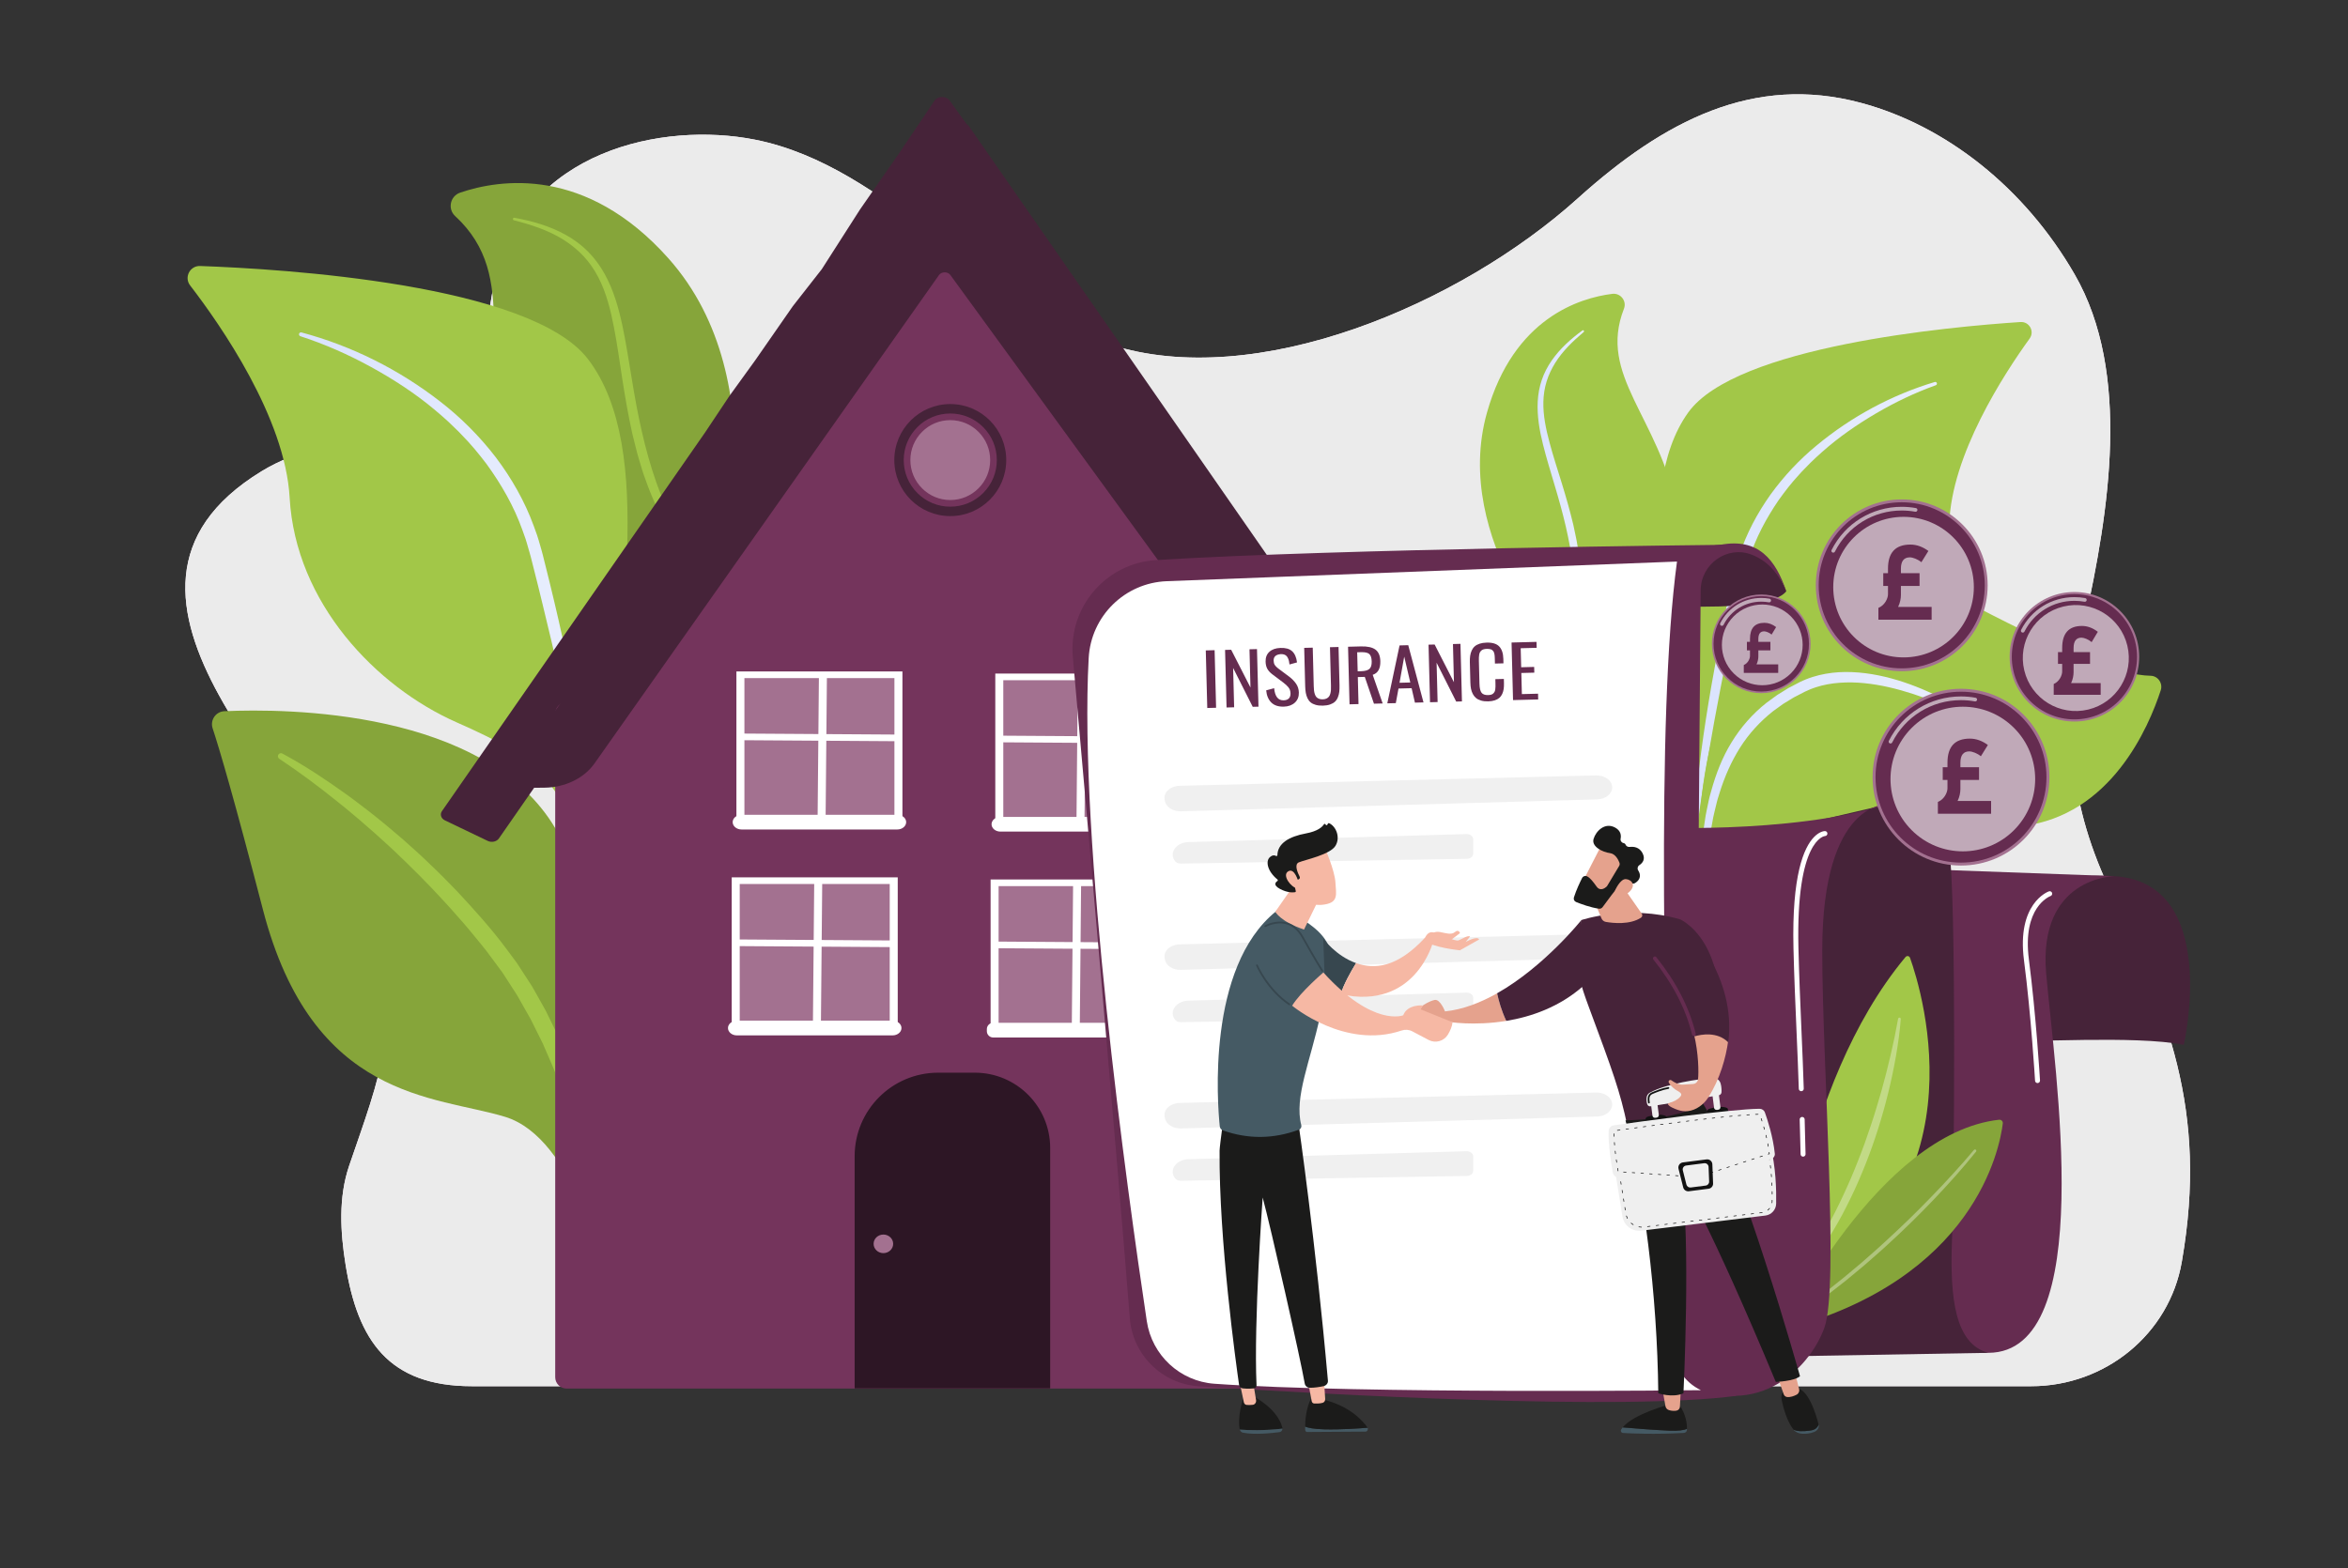 <svg width="750" height="501" viewBox="0 0 750 501" fill="none" xmlns="http://www.w3.org/2000/svg">
<rect x="0" y="0" width="750" height="501" fill="#333333" stroke="none"/>
<path d="M117.918 295.117C130 323.993 120.911 344.924 111.522 372.492C108.081 382.594 108.7 393.611 110.395 404.139C114.277 428.248 124.069 442.911 150.74 442.911H448.489C452.613 442.688 456.754 442.682 460.886 442.911H648.774C672.55 442.911 692.918 426.167 696.901 403.236C696.924 403.098 696.948 402.96 696.972 402.822C705.307 354.446 692.383 324.24 673.457 283.301C660.145 254.506 659.07 229.801 665.955 198.36C673.558 163.635 680.902 119.29 662.706 87.707C646.671 59.875 621.471 40.143 594.471 32.879C560.195 23.657 531.492 38.583 504.008 63.361C466.282 97.373 401.057 125.117 354.573 110.069C313.964 96.921 283.952 53.113 241.153 44.625C211.637 38.772 167.633 48.094 158.138 89.065C155.503 100.434 156.187 110.317 148.537 119.708C141.475 128.377 132.332 133.685 121.702 137.173C108.855 141.388 95.073 143.527 83.556 150.568C19.415 189.784 100.346 254.804 117.383 293.864C117.565 294.284 117.744 294.701 117.918 295.117Z" fill="#FFF0FA"/>
<path d="M117.918 295.117C130 323.993 120.911 344.924 111.522 372.492C108.081 382.594 108.7 393.611 110.395 404.139C114.277 428.248 124.069 442.911 150.74 442.911H448.489C452.613 442.688 456.754 442.682 460.886 442.911H648.774C672.55 442.911 692.918 426.167 696.901 403.236C696.924 403.098 696.948 402.96 696.972 402.822C705.307 354.446 692.383 324.24 673.457 283.301C660.145 254.506 659.07 229.801 665.955 198.36C673.558 163.635 680.902 119.29 662.706 87.707C646.671 59.875 621.471 40.143 594.471 32.879C560.195 23.657 531.492 38.583 504.008 63.361C466.282 97.373 401.057 125.117 354.573 110.069C313.964 96.921 283.952 53.113 241.153 44.625C211.637 38.772 167.633 48.094 158.138 89.065C155.503 100.434 156.187 110.317 148.537 119.708C141.475 128.377 132.332 133.685 121.702 137.173C108.855 141.388 95.073 143.527 83.556 150.568C19.415 189.784 100.346 254.804 117.383 293.864C117.565 294.284 117.744 294.701 117.918 295.117Z" fill="#EBEBEB"/>
<path d="M229.116 186.62C229.116 186.62 171.989 191.375 161.508 151.419C151.765 114.278 166.758 88.772 145.369 69.019C142.904 66.744 143.803 62.634 146.978 61.553C159.617 57.249 187.115 52.953 213.484 82.52C249.26 122.636 229.116 186.62 229.116 186.62Z" fill="#86A53A"/>
<path d="M226.628 183.56C223.994 182.043 221.899 180.008 219.916 177.849C217.957 175.678 216.165 173.352 214.619 170.879C211.459 165.968 208.964 160.669 206.91 155.237L205.429 151.138L204.164 146.973C203.717 145.591 203.38 144.182 203.024 142.777C202.674 141.372 202.301 139.97 201.971 138.561C200.727 132.913 199.727 127.223 198.844 121.544C197.947 115.866 197.204 110.184 196.113 104.613C195.034 99.053 193.676 93.53 191.109 88.588C189.834 86.123 188.255 83.825 186.36 81.806C184.463 79.79 182.282 78.034 179.91 76.545C175.14 73.571 169.669 71.782 164.147 70.386L164.141 70.384C163.921 70.328 163.787 70.105 163.843 69.884C163.896 69.673 164.104 69.542 164.315 69.58C169.977 70.609 175.634 72.209 180.776 75.077C183.335 76.513 185.746 78.274 187.829 80.39C189.921 82.494 191.692 84.917 193.126 87.505C196 92.702 197.609 98.41 198.814 104.063C200.007 109.737 200.872 115.421 201.813 121.067C203.637 132.362 205.907 143.54 209.668 154.229C211.572 159.556 213.799 164.771 216.606 169.665C217.991 172.123 219.563 174.466 221.277 176.698C222.14 177.81 223.06 178.875 224.04 179.878C225.009 180.877 226.063 181.863 227.149 182.629L227.201 182.665C227.441 182.834 227.498 183.166 227.329 183.406C227.169 183.631 226.864 183.694 226.628 183.56Z" fill="#A2C748"/>
<path d="M208.805 398.275C213.165 401.743 187.854 357.13 194.015 252.617C196.918 203.368 209.915 143.718 187.851 114.786C169.488 90.707 90.058 85.919 63.928 84.99C60.663 84.874 58.735 88.608 60.728 91.197C70.554 103.96 91.084 133.485 92.517 159.011C94.406 192.657 120.117 219.44 145.901 230.823C171.686 242.206 185.532 250.798 189.201 296.836C192.87 342.874 196.418 388.42 208.805 398.275Z" fill="#A2C748"/>
<path d="M96.3 106.218C112.338 110.512 127.451 118.065 140.627 128.316C147.23 133.421 153.192 139.398 158.311 146.05C163.376 152.738 167.598 160.131 170.488 168.044L171.558 171.015C171.907 172.008 172.164 173.03 172.471 174.036C172.753 175.045 173.073 176.065 173.321 177.065L174.069 180.065C175.074 184.062 176.061 188.065 177.006 192.077C178.907 200.099 180.679 208.153 182.323 216.232C185.62 232.391 188.403 248.65 190.173 265.078C190.219 265.509 189.907 265.897 189.476 265.943C189.061 265.988 188.687 265.701 188.618 265.295L188.614 265.271C187.247 257.189 185.738 249.1 184.07 241.059C182.442 233.006 180.721 224.974 178.914 216.96L176.168 204.949L173.289 192.969C172.334 188.975 171.337 184.99 170.321 181.011L169.566 178.024C169.316 177.028 169.012 176.086 168.738 175.114C168.45 174.152 168.213 173.173 167.884 172.223L166.879 169.382C164.183 161.798 160.138 154.754 155.402 148.242C152.961 145.036 150.404 141.901 147.555 139.027L146.508 137.931L145.419 136.874C144.69 136.173 143.979 135.452 143.235 134.766C141.727 133.413 140.235 132.04 138.654 130.768C132.424 125.562 125.557 121.118 118.41 117.197C111.264 113.282 103.726 109.952 95.983 107.439L95.943 107.426C95.612 107.319 95.431 106.963 95.538 106.632C95.641 106.313 95.978 106.133 96.3 106.218Z" fill="url(#paint0_linear_773_39148)"/>
<path d="M192.733 406.625C192.733 406.625 183.694 363.645 161.317 356.837C138.939 350.03 99.827 351.684 83.985 290.643C74.71 254.906 70.125 239.407 67.917 232.697C67.056 230.08 68.923 227.364 71.675 227.241C91.146 226.366 155.114 226.573 177.539 264.925C204.123 310.392 192.733 406.625 192.733 406.625Z" fill="#86A53A"/>
<path d="M90.199 240.771C97.218 244.535 103.786 248.918 110.23 253.519L112.633 255.261L114.997 257.055C116.576 258.247 118.153 259.444 119.689 260.692C122.802 263.14 125.798 265.728 128.818 268.292C131.766 270.937 134.742 273.557 137.565 276.34C140.456 279.054 143.214 281.903 145.978 284.748C151.381 290.571 156.703 296.414 161.501 302.837C162.696 304.446 163.916 306.039 165.089 307.663L168.357 312.704L169.99 315.225L171.47 317.835L174.394 323.075L177.021 328.463L178.328 331.159L179.497 333.915C180.269 335.755 181.072 337.583 181.796 339.441L183.838 345.062C189.04 360.145 192.429 375.746 193.296 391.745C193.347 392.689 192.623 393.497 191.678 393.548C190.769 393.598 189.987 392.929 189.884 392.037L189.871 391.929C189.003 384.311 187.589 376.586 185.717 369.068C183.878 361.521 181.571 354.104 178.921 346.829L176.834 341.41C176.09 339.625 175.29 337.864 174.532 336.086L173.379 333.425L172.091 330.83L169.51 325.645L166.656 320.612L165.237 318.092L163.67 315.664L160.54 310.807C159.417 309.245 158.248 307.716 157.106 306.168C154.887 303.042 152.309 300.093 149.867 297.075C148.652 295.556 147.315 294.141 146.044 292.668C144.743 291.222 143.506 289.718 142.153 288.319C136.916 282.559 131.385 277.071 125.739 271.696C122.866 269.063 120.004 266.413 117.039 263.878C115.587 262.575 114.092 261.321 112.593 260.072L110.35 258.191L108.066 256.36C101.999 251.461 95.717 246.747 89.235 242.462L89.202 242.441C88.754 242.145 88.631 241.541 88.927 241.093C89.207 240.67 89.762 240.538 90.199 240.771Z" fill="#A2C748"/>
<path d="M310.791 45.592L297.096 39.02C295.86 38.427 294.263 38.782 293.549 39.81L274.692 66.955L262.5 86L253.234 97.844L241.243 115.106L233 126.5L225.292 138.067L141.164 259.172C140.45 260.2 140.878 261.526 142.115 262.12L155.809 268.691C157.046 269.285 158.643 268.93 159.357 267.901L311.742 48.54C312.456 47.512 312.028 46.185 310.791 45.592Z" fill="#462339"/>
<path d="M422.47 443.669H180.983C178.983 443.669 177.346 442.032 177.346 440.032V228C177.346 226 178.983 224.364 180.983 224.364L422.47 214.304C424.47 214.304 426.106 215.941 426.106 217.941V440.033C426.106 442.032 424.47 443.669 422.47 443.669Z" fill="#74345C"/>
<path d="M165.5 250.5L306.043 49.647L438.811 256.418L165.5 250.5Z" fill="#74345C"/>
<path d="M408.415 440.441H375.197C373.197 440.441 371.561 438.805 371.561 436.805V431.52C371.561 429.52 373.197 427.883 375.197 427.883H408.415C410.415 427.883 412.051 429.52 412.051 431.52V436.805C412.051 438.805 410.415 440.441 408.415 440.441Z" fill="url(#paint1_linear_773_39148)"/>
<path d="M418.228 409.899H385.01C383.01 409.899 381.374 408.263 381.374 406.263V400.977C381.374 398.977 383.01 397.341 385.01 397.341H418.228C420.228 397.341 421.864 398.977 421.864 400.977V406.263C421.864 408.263 420.228 409.899 418.228 409.899Z" fill="url(#paint2_linear_773_39148)"/>
<path d="M397.983 394.728H364.765C362.765 394.728 361.128 393.091 361.128 391.091V385.806C361.128 383.806 362.765 382.169 364.765 382.169H397.983C399.983 382.169 401.619 383.806 401.619 385.806V391.091C401.619 393.091 399.983 394.728 397.983 394.728Z" fill="url(#paint3_linear_773_39148)"/>
<path d="M408.415 362.767H375.197C373.197 362.767 371.561 361.13 371.561 359.13V353.845C371.561 351.845 373.197 350.208 375.197 350.208H408.415C410.415 350.208 412.051 351.845 412.051 353.845V359.13C412.051 361.13 410.415 362.767 408.415 362.767Z" fill="url(#paint4_linear_773_39148)"/>
<path d="M414.455 332.408H381.237C379.237 332.408 377.601 330.772 377.601 328.772V323.486C377.601 321.486 379.237 319.85 381.237 319.85H414.455C416.455 319.85 418.091 321.486 418.091 323.486V328.772C418.091 330.772 416.455 332.408 414.455 332.408Z" fill="url(#paint5_linear_773_39148)"/>
<path d="M404.212 304.488H378.88C376.88 304.488 375.244 302.852 375.244 300.852V295.567C375.244 293.567 376.88 291.93 378.88 291.93H404.212C406.212 291.93 407.848 293.567 407.848 295.567V300.852C407.848 302.852 406.212 304.488 404.212 304.488Z" fill="url(#paint6_linear_773_39148)"/>
<path d="M422.47 288.839H389.252C387.252 288.839 385.615 287.202 385.615 285.202V279.917C385.615 277.917 387.252 276.281 389.252 276.281H422.47C424.47 276.281 426.106 277.917 426.106 279.917V285.202C426.106 287.202 424.47 288.839 422.47 288.839Z" fill="url(#paint7_linear_773_39148)"/>
<path d="M426.106 412.285H401.415C398.875 412.285 396.796 414.012 396.796 416.123V421.004C396.796 423.115 398.875 424.843 401.415 424.843H426.106V412.285Z" fill="url(#paint8_linear_773_39148)"/>
<path d="M426.106 367.265C425.839 367.225 425.566 367.201 425.286 367.201H394.031C391.491 367.201 389.413 368.928 389.413 371.039V375.921C389.413 378.032 391.491 379.759 394.031 379.759H425.286C425.566 379.759 425.839 379.735 426.106 379.694V367.265Z" fill="url(#paint9_linear_773_39148)"/>
<path d="M426.106 335.5C425.839 335.46 425.566 335.436 425.286 335.436H394.031C391.491 335.436 389.413 337.163 389.413 339.274V344.155C389.413 346.266 391.491 347.993 394.031 347.993H425.286C425.566 347.993 425.839 347.969 426.106 347.929V335.5Z" fill="url(#paint10_linear_773_39148)"/>
<path d="M426.106 305.201H401.415C398.875 305.201 396.796 306.928 396.796 309.039V313.921C396.796 316.032 398.875 317.759 401.415 317.759H426.106V305.201Z" fill="url(#paint11_linear_773_39148)"/>
<path d="M426.139 291.29H414.661C412.121 291.29 410.043 293.017 410.043 295.128V300.01C410.043 302.121 412.121 303.848 414.661 303.848H426.139V291.29Z" fill="url(#paint12_linear_773_39148)"/>
<path d="M425.754 264.734H396.424C393.884 264.734 391.806 266.085 391.806 267.737V271.556C391.806 273.207 393.884 274.558 396.424 274.558H425.754V264.734Z" fill="url(#paint13_linear_773_39148)"/>
<path d="M303.538 164.903C313.411 164.903 321.414 156.889 321.414 147.003C321.414 137.116 313.411 129.102 303.538 129.102C293.665 129.102 285.661 137.116 285.661 147.003C285.661 156.889 293.665 164.903 303.538 164.903Z" fill="#462339"/>
<path d="M303.538 160.827C311.162 160.827 317.343 154.637 317.343 147.003C317.343 139.368 311.162 133.179 303.538 133.179C295.913 133.179 289.732 139.368 289.732 147.003C289.732 154.637 295.913 160.827 303.538 160.827Z" fill="#A37190"/>
<path d="M303.538 161.889C299.567 161.889 295.834 160.341 293.026 157.529C290.218 154.718 288.671 150.979 288.671 147.003C288.671 143.027 290.218 139.289 293.026 136.477C295.834 133.665 299.567 132.117 303.538 132.117C307.509 132.117 311.242 133.665 314.05 136.477C316.858 139.289 318.404 143.027 318.404 147.003C318.404 150.979 316.858 154.718 314.05 157.529C311.242 160.341 307.509 161.889 303.538 161.889ZM303.538 134.241C300.134 134.241 296.933 135.569 294.526 137.979C292.119 140.389 290.793 143.594 290.793 147.003C290.793 150.412 292.119 153.617 294.526 156.027C296.933 158.437 300.134 159.765 303.537 159.765C306.942 159.765 310.142 158.437 312.549 156.027C314.956 153.617 316.282 150.412 316.282 147.003C316.282 143.594 314.957 140.389 312.55 137.979C310.143 135.569 306.942 134.241 303.538 134.241Z" fill="#74345C"/>
<path d="M335.451 443.595H272.992V369.425C272.992 354.685 284.941 342.737 299.68 342.737H311.373C324.671 342.737 335.451 353.517 335.451 366.815V443.595Z" fill="#2D1625"/>
<path d="M282.173 400.393C283.898 400.393 285.297 399.064 285.297 397.425C285.297 395.786 283.898 394.458 282.173 394.458C280.447 394.458 279.048 395.786 279.048 397.425C279.048 399.064 280.447 400.393 282.173 400.393Z" fill="#A37190"/>
<path d="M368.168 282.067H317.695V329.153H368.168V282.067Z" fill="#A37190"/>
<path d="M369.447 330.215H316.417V281.005H369.447V330.215ZM318.974 328.091H366.89V283.13H318.974V328.091Z" fill="white"/>
<path d="M344.893 329.712L342.337 329.696L342.77 282.551L345.327 282.567L344.893 329.712Z" fill="white"/>
<path d="M367.347 303.292L318.273 302.972L318.293 300.848L367.367 301.168L367.347 303.292Z" fill="white"/>
<path d="M368.634 331.497H317.23C316.126 331.497 315.223 330.594 315.223 329.49V328.813C315.223 327.709 316.126 326.806 317.23 326.806H368.634C369.737 326.806 370.641 327.709 370.641 328.813V329.49C370.641 330.594 369.737 331.497 368.634 331.497Z" fill="white"/>
<path d="M369.667 216.278H319.194V263.363H369.667V216.278Z" fill="#A37190"/>
<path d="M370.945 264.425H317.916V215.215H370.945V264.425ZM320.472 262.3H368.389V217.34H320.472V262.3Z" fill="white"/>
<path d="M346.392 263.923L343.835 263.907L344.269 216.762L346.825 216.778L346.392 263.923Z" fill="white"/>
<path d="M368.846 237.503L319.772 237.183L319.792 235.058L368.866 235.378L368.846 237.503Z" fill="white"/>
<path d="M369.317 265.708H319.544C317.991 265.708 316.721 264.653 316.721 263.363C316.721 262.073 317.991 261.017 319.544 261.017H369.317C370.869 261.017 372.139 262.073 372.139 263.363C372.14 264.653 370.87 265.708 369.317 265.708Z" fill="white"/>
<path d="M285.477 281.389H235.004V328.474H285.477V281.389Z" fill="#A37190"/>
<path d="M286.756 329.536H233.726V280.326H286.756L286.756 329.536ZM236.283 327.411H284.199V282.451H236.283V327.411Z" fill="white"/>
<path d="M262.202 329.035L259.646 329.019L260.079 281.874L262.636 281.89L262.202 329.035Z" fill="white"/>
<path d="M284.657 302.615L235.582 302.295L235.602 300.17L284.677 300.49L284.657 302.615Z" fill="white"/>
<path d="M285.128 330.82H235.354C233.802 330.82 232.532 329.764 232.532 328.474C232.532 327.184 233.802 326.129 235.354 326.129H285.128C286.68 326.129 287.95 327.184 287.95 328.474C287.95 329.764 286.68 330.82 285.128 330.82Z" fill="white"/>
<path d="M286.976 215.601H236.503V262.686H286.976V215.601Z" fill="#A37190"/>
<path d="M288.254 263.749H235.225V214.539H288.254V263.749ZM237.781 261.624H285.698V216.663H237.781V261.624Z" fill="white"/>
<path d="M263.701 263.247L261.144 263.231L261.578 216.086L264.134 216.102L263.701 263.247Z" fill="white"/>
<path d="M286.155 236.826L237.081 236.506L237.101 234.382L286.175 234.702L286.155 236.826Z" fill="white"/>
<path d="M286.626 265.032H236.853C235.301 265.032 234.031 263.977 234.031 262.687C234.031 261.397 235.301 260.341 236.853 260.341H286.626C288.178 260.341 289.448 261.397 289.448 262.687C289.448 263.976 288.178 265.032 286.626 265.032Z" fill="white"/>
<path d="M306.043 49.647L161.337 249.125C160.502 250.302 161.534 251.787 163.179 251.772L173.859 251.678C180.46 251.619 186.54 248.688 189.877 243.955L299.932 87.884C300.742 86.736 302.734 86.725 303.562 87.863L425.368 255.194C425.814 255.807 426.662 256.133 427.513 256.019C435.334 254.968 439.624 247.863 435.962 242.023L311.27 43.152C310.504 41.93 306.885 48.46 306.043 49.647Z" fill="#462339"/>
<path d="M461.799 259.569L315.972 49.647L315.972 49.646L309.511 40.347C309.318 40.069 309.062 39.84 308.768 39.662L303.328 32.121C302.222 30.587 299.533 30.623 298.485 32.185L288.329 47.323L291.007 47.548C290.893 48.056 290.985 48.597 291.318 49.076L443.606 268.298C444.347 269.365 446.003 269.733 447.286 269.118L460.813 262.627C462.096 262.011 462.54 260.635 461.799 259.569Z" fill="#462339"/>
<path d="M499.842 211.11C499.842 211.11 542.071 194.759 535.717 162.753C529.812 133.001 510.351 120.058 518.725 98.638C519.689 96.17 517.631 93.561 515.002 93.889C504.537 95.197 483.517 101.642 474.995 131.754C463.433 172.611 499.842 211.11 499.842 211.11Z" fill="#A2C748"/>
<path d="M500.553 208.077C501.901 206.09 502.687 203.921 503.35 201.702C503.991 199.483 504.462 197.211 504.706 194.92C505.255 190.34 505.197 185.714 504.78 181.145L504.417 177.721L503.878 174.326C503.717 173.189 503.47 172.072 503.238 170.951C503.001 169.831 502.782 168.706 502.53 167.592C501.463 163.15 500.209 158.762 498.874 154.422C497.55 150.079 496.116 145.785 494.967 141.45C493.813 137.128 492.87 132.735 492.987 128.337C493.042 126.145 493.37 123.968 494.019 121.879C494.67 119.791 495.613 117.79 496.785 115.914C499.146 112.153 502.415 108.992 505.855 106.094L505.859 106.09C505.996 105.974 506.014 105.769 505.898 105.632C505.788 105.5 505.594 105.479 505.458 105.579C501.79 108.266 498.324 111.356 495.661 115.169C494.339 117.073 493.234 119.157 492.486 121.38C491.726 123.597 491.305 125.93 491.18 128.264C490.933 132.949 491.761 137.56 492.857 141.992C493.969 146.435 495.318 150.772 496.6 155.108C499.205 163.762 501.453 172.488 502.472 181.381C502.96 185.822 503.178 190.297 502.874 194.743C502.739 196.968 502.431 199.176 501.985 201.353C501.756 202.441 501.47 203.515 501.12 204.567C500.776 205.611 500.368 206.675 499.861 207.595L499.837 207.638C499.725 207.841 499.799 208.097 500.002 208.209C500.194 208.315 500.433 208.254 500.553 208.077Z" fill="url(#paint14_linear_773_39148)"/>
<path d="M519.22 403.991C515.549 407.097 545.525 340.954 537.491 250.927C533.705 208.504 520.938 157.369 539.225 131.829C554.445 110.572 622.863 104.375 645.387 102.894C648.201 102.709 649.962 105.881 648.309 108.167C640.163 119.436 623.214 145.448 622.642 167.512C621.887 196.595 600.396 220.376 578.442 230.869C556.489 241.362 544.763 249.137 542.795 288.96C540.826 328.782 529.653 395.164 519.22 403.991Z" fill="#A2C748"/>
<path d="M618.004 122.055C604.276 126.176 591.43 133.088 580.327 142.276C574.762 146.852 569.773 152.165 565.528 158.039C561.331 163.941 557.881 170.431 555.592 177.335L554.747 179.926C554.471 180.792 554.276 181.681 554.037 182.557C553.821 183.435 553.57 184.324 553.383 185.193L552.816 187.801C552.052 191.277 551.304 194.756 550.593 198.243C549.161 205.215 547.842 212.211 546.633 219.225C544.208 233.255 542.229 247.358 541.129 261.58C541.101 261.953 541.38 262.279 541.753 262.308C542.112 262.336 542.428 262.079 542.477 261.727L542.48 261.706C543.449 254.697 544.541 247.677 545.772 240.695C546.967 233.704 548.243 226.727 549.594 219.765L551.651 209.329L553.824 198.916C554.545 195.445 555.301 191.98 556.074 188.52L556.648 185.923C556.838 185.057 557.076 184.236 557.287 183.39C557.511 182.552 557.69 181.701 557.949 180.874L558.742 178.395C560.872 171.781 564.179 165.598 568.096 159.854C570.119 157.025 572.245 154.252 574.628 151.699L575.503 150.725L576.416 149.785C577.026 149.161 577.622 148.521 578.246 147.909C579.512 146.703 580.763 145.479 582.095 144.34C587.335 139.685 593.146 135.672 599.211 132.103C605.276 128.539 611.694 125.469 618.31 123.099L618.344 123.087C618.627 122.986 618.774 122.675 618.673 122.392C618.575 122.118 618.279 121.972 618.004 122.055Z" fill="url(#paint15_linear_773_39148)"/>
<path d="M538.955 368.051C536.681 369.845 548.073 337.987 544.668 312.405C541.262 286.823 538.979 242.508 556.048 212.59C573.117 182.671 596.615 175.883 631.124 193.828C659.882 208.782 677.389 215.775 686.923 215.914C689.284 215.948 690.921 218.303 690.19 220.548C686.302 232.498 674.245 260.526 645.928 263.947C609.807 268.312 562.241 253.105 552.633 274.908C543.026 296.711 546.724 307.232 548.016 316.484C549.308 325.735 554.004 356.174 538.955 368.051Z" fill="#A2C748"/>
<path d="M626.701 226.837C624.381 225.308 621.978 223.994 619.517 222.749C617.059 221.509 614.549 220.358 611.969 219.364C606.824 217.353 601.442 215.82 595.873 215.107C593.09 214.761 590.261 214.618 587.422 214.776C584.586 214.952 581.742 215.43 578.99 216.299C578.31 216.542 577.615 216.74 576.949 217.024C576.29 217.313 575.601 217.578 574.969 217.892L571.251 219.846L567.668 222.062L564.257 224.554C559.829 228.048 556.038 232.368 553.109 237.169C550.148 241.963 548.122 247.232 546.64 252.569L546.084 254.574C545.889 255.24 545.786 255.926 545.633 256.6C545.359 257.956 545.044 259.304 544.807 260.663L544.197 264.755C543.965 266.115 543.914 267.493 543.778 268.861C543.254 274.337 543.212 279.827 543.321 285.294C543.327 285.628 543.603 285.893 543.937 285.886C544.255 285.88 544.51 285.63 544.529 285.319L544.53 285.299C544.845 279.873 545.102 274.449 545.913 269.102C546.233 266.417 546.777 263.777 547.246 261.127C547.519 259.811 547.868 258.514 548.174 257.207C548.343 256.558 548.464 255.895 548.673 255.259L549.271 253.343C550.847 248.234 552.999 243.328 555.816 238.863C558.637 234.398 562.238 230.483 566.37 227.226L569.573 224.914L572.954 222.85L576.482 221.021C577.07 220.731 577.654 220.503 578.239 220.238C578.824 219.981 579.444 219.805 580.044 219.583C582.485 218.791 585.049 218.336 587.648 218.155C590.247 217.953 592.885 218.017 595.515 218.282C600.782 218.807 606.009 220.078 611.117 221.74C613.665 222.591 616.206 223.5 618.699 224.535C621.186 225.572 623.665 226.697 626.053 227.913L626.071 227.922C626.38 228.08 626.759 227.957 626.916 227.647C627.062 227.359 626.965 227.011 626.701 226.837Z" fill="url(#paint16_linear_773_39148)"/>
<path d="M644.371 332.294C645.701 333.324 682.211 330.679 697.548 333.853C697.548 333.853 709.437 281.983 675.301 279.945C641.166 277.908 629.331 298.973 629.331 298.973L644.371 332.294Z" fill="#462339"/>
<path d="M608.317 277.5L675.301 279.945C675.301 279.945 650.893 280.279 653.596 311.149C656.298 342.019 670.053 432.161 635.121 432.25C600.189 432.338 599.63 416.384 599.63 416.384L608.317 277.5Z" fill="#652C50"/>
<path d="M577.035 263.016L602.927 256.989C602.927 256.989 620.239 255.433 622.58 270.82C624.921 286.207 624.243 377.368 623.51 396.168C622.778 414.969 624.541 429.429 635.121 432.25L558.151 433.582L577.035 263.016Z" fill="#462339"/>
<path d="M650.83 346.057C650.413 346.057 650.063 345.732 650.038 345.311C650.026 345.101 648.764 324.203 646.501 306.81C644.154 288.764 654.03 284.958 654.451 284.805C654.865 284.656 655.319 284.868 655.468 285.28C655.618 285.691 655.406 286.145 654.997 286.295C654.624 286.435 645.902 289.897 648.075 306.605C650.345 324.054 651.61 345.006 651.622 345.215C651.649 345.653 651.315 346.029 650.878 346.055C650.861 346.056 650.845 346.057 650.83 346.057Z" fill="white"/>
<path d="M569.158 415.647C569.158 415.647 574.025 347.407 608.64 305.809C609.091 305.267 609.873 305.403 610.112 306.07C613.883 316.608 635.084 384.372 569.158 415.647Z" fill="#A2C748"/>
<path opacity="0.34" d="M607.146 325.612C606.854 329.593 606.278 333.522 605.61 337.443C604.919 341.358 604.108 345.254 603.153 349.117C601.248 356.842 598.864 364.46 595.933 371.872C594.455 375.573 592.888 379.242 591.134 382.823C590.284 384.627 589.335 386.382 588.426 388.156C587.46 389.901 586.516 391.658 585.47 393.357C581.419 400.225 576.673 406.696 571.255 412.52C571.094 412.694 570.822 412.703 570.648 412.542C570.485 412.39 570.467 412.14 570.6 411.967L570.604 411.961C575.424 405.712 579.768 399.144 583.534 392.249C584.505 390.542 585.369 388.776 586.294 387.046C587.153 385.28 588.051 383.534 588.851 381.74C589.253 380.844 589.688 379.964 590.077 379.062L591.263 376.365C591.651 375.464 592.017 374.552 592.394 373.645C592.777 372.741 593.134 371.826 593.487 370.909C594.219 369.086 594.899 367.242 595.586 365.401C596.241 363.547 596.895 361.694 597.508 359.825C598.771 356.101 599.893 352.329 600.976 348.544C602.036 344.753 603.022 340.939 603.908 337.098C604.811 333.264 605.612 329.392 606.292 325.519L606.294 325.507C606.335 325.273 606.558 325.117 606.791 325.158C607.011 325.196 607.161 325.395 607.146 325.612Z" fill="white"/>
<path d="M569.557 424.901C569.557 424.901 599.96 362.039 638.559 357.772C639.244 357.696 639.819 358.281 639.736 358.965C638.762 366.925 630.77 408.835 569.557 424.901Z" fill="#86A53A"/>
<path opacity="0.34" d="M631.187 367.965C629.055 370.627 626.846 373.203 624.601 375.757C623.465 377.02 622.328 378.284 621.178 379.535C620.016 380.774 618.87 382.029 617.694 383.255C613.004 388.175 608.141 392.93 603.125 397.517C600.639 399.835 598.047 402.036 595.496 404.281L591.578 407.544C590.924 408.086 590.274 408.635 589.611 409.166L587.603 410.738C582.308 415.004 576.727 418.901 571.096 422.704C570.9 422.837 570.633 422.785 570.5 422.589C570.37 422.395 570.418 422.133 570.607 421.999L570.618 421.991L574.762 419.055L576.834 417.587C577.517 417.088 578.185 416.568 578.862 416.06L582.918 413.006C584.253 411.964 585.567 410.897 586.892 409.844L588.875 408.26L590.823 406.63L594.714 403.368C597.248 401.123 599.822 398.924 602.291 396.606C604.799 394.332 607.241 391.986 609.685 389.643L613.297 386.073L616.855 382.449C618.04 381.239 619.196 380.002 620.368 378.78C621.527 377.546 622.673 376.299 623.818 375.053C626.097 372.552 628.358 370.022 630.517 367.428L630.522 367.422C630.674 367.24 630.944 367.215 631.126 367.367C631.307 367.517 631.333 367.783 631.187 367.965Z" fill="white"/>
<path d="M524.397 264.268C524.397 264.268 571.543 266.859 602.927 256.989C602.927 256.989 582.063 255.559 582.063 303.729C582.063 340.558 587.525 410.853 582.756 424.196C577.987 437.54 560.155 455.477 534.593 440.062C509.031 424.646 524.397 264.268 524.397 264.268Z" fill="#652C50"/>
<path d="M575.94 369.567C575.509 369.567 575.155 369.221 575.147 368.788C575.146 368.764 575.098 366.264 574.858 357.697C574.845 357.259 575.19 356.894 575.629 356.882C576.057 356.86 576.432 357.215 576.444 357.653C576.684 366.23 576.733 368.734 576.733 368.758C576.742 369.197 576.393 369.559 575.955 369.567C575.95 369.567 575.945 369.567 575.94 369.567Z" fill="white"/>
<path d="M575.363 348.656C574.936 348.656 574.583 348.316 574.571 347.887C574.4 342.31 574.134 336.146 573.853 329.619C573.473 320.801 573.079 311.682 572.871 302.898C572.324 279.715 576.148 270.816 579.452 267.433C581.248 265.594 582.753 265.541 582.918 265.541C583.356 265.541 583.712 265.896 583.712 266.334C583.712 266.767 583.365 267.119 582.934 267.128C582.753 267.141 573.637 268.142 574.458 302.861C574.666 311.629 575.058 320.74 575.438 329.551C575.72 336.082 575.986 342.252 576.156 347.838C576.17 348.276 575.826 348.642 575.388 348.655C575.38 348.656 575.371 348.656 575.363 348.656Z" fill="white"/>
<path d="M511.863 192.05C511.863 192.05 563.881 197.72 570.582 188.903C570.582 188.903 565.251 173.035 549.421 174.091C533.591 175.147 511.863 192.05 511.863 192.05Z" fill="#462339"/>
<path d="M369.272 178.953C353.279 179.944 341.263 193.942 342.683 209.903C347.219 260.879 356.747 368.704 360.891 421.228C361.815 432.938 371.201 442.186 382.923 442.939C424.677 445.619 518.646 450.819 554.707 445.981C546.446 441.908 541.244 433.468 541.319 424.259L543.234 188.568C543.302 180.24 551.597 174.256 559.396 177.178C564.309 179.02 568.029 182.942 570.581 188.903C567.176 178.982 561.822 171.723 549.42 174.091C549.42 174.091 428.13 175.304 369.272 178.953Z" fill="#652C50"/>
<path d="M347.748 210.264C348.479 196.862 359.276 186.216 372.687 185.699L535.666 179.425C528.944 229.19 531.781 330.532 534.346 430.408C534.499 436.328 537.971 441.658 543.326 444.188C543.326 444.188 434.62 445.441 387.912 442.128C376.914 441.348 367.943 433.026 366.309 422.122C359.896 379.332 344.555 268.788 347.748 210.264Z" fill="white"/>
<path opacity="0.78" d="M376.765 251.073C399.678 250.523 487.639 248.315 509.85 247.757C512.651 247.687 514.967 249.422 514.967 251.586C514.967 253.646 512.857 255.337 510.19 255.413L377.191 259.225C374.629 259.299 372.417 257.853 372.087 255.89L372.004 255.394C371.626 253.149 373.834 251.143 376.765 251.073Z" fill="#EBEBEB"/>
<path opacity="0.78" d="M375.326 275.14C375.715 275.643 376.424 275.947 377.184 275.934L468.508 274.402C469.656 274.383 470.573 273.659 470.573 272.773V268.125C470.573 267.202 469.579 266.463 468.384 266.497L379.606 269.06C375.651 269.174 373.299 272.516 375.326 275.14Z" fill="#EBEBEB"/>
<path opacity="0.78" d="M376.765 301.738C399.678 301.188 487.639 298.98 509.85 298.422C512.651 298.352 514.967 300.087 514.967 302.251C514.967 304.311 512.857 306.002 510.19 306.078L377.191 309.89C374.629 309.964 372.417 308.518 372.087 306.556L372.004 306.059C371.626 303.814 373.834 301.808 376.765 301.738Z" fill="#EBEBEB"/>
<path opacity="0.78" d="M375.326 325.804C375.715 326.308 376.424 326.611 377.184 326.599L468.508 325.067C469.656 325.048 470.573 324.324 470.573 323.438V318.79C470.573 317.867 469.579 317.128 468.384 317.162L379.606 319.725C375.651 319.839 373.299 323.18 375.326 325.804Z" fill="#EBEBEB"/>
<path opacity="0.78" d="M376.765 352.404C399.678 351.854 487.639 349.647 509.85 349.089C512.651 349.019 514.967 350.753 514.967 352.917C514.967 354.977 512.857 356.668 510.19 356.745L377.191 360.557C374.629 360.63 372.417 359.185 372.087 357.222L372.004 356.725C371.626 354.481 373.834 352.475 376.765 352.404Z" fill="#EBEBEB"/>
<path opacity="0.78" d="M375.326 376.471C375.715 376.975 376.424 377.278 377.184 377.266L468.508 375.734C469.656 375.715 470.573 374.991 470.573 374.105V369.457C470.573 368.534 469.579 367.795 468.384 367.829L379.606 370.392C375.651 370.506 373.299 373.847 375.326 376.471Z" fill="#EBEBEB"/>
<path d="M385.627 226.214L385.152 207.817L387.972 207.744L388.446 226.141L385.627 226.214Z" fill="#652C50"/>
<path d="M391.788 226.055L391.313 207.658L393.262 207.608L399.428 219.673L399.112 207.456L401.509 207.395L401.985 225.791L400.146 225.838L393.885 213.42L394.21 225.991L391.788 226.055Z" fill="#652C50"/>
<path d="M410.062 225.783C408.331 225.827 407.001 225.384 406.069 224.453C405.138 223.522 404.597 222.23 404.447 220.576L406.989 219.888C407.239 222.517 408.246 223.809 410.01 223.763C410.747 223.744 411.303 223.546 411.678 223.17C412.054 222.794 412.232 222.251 412.214 221.541C412.204 221.149 412.143 220.792 412.031 220.469C411.919 220.146 411.741 219.84 411.498 219.55C411.254 219.26 411.024 219.02 410.808 218.829C410.592 218.639 410.285 218.386 409.887 218.07L406.364 215.419C405.654 214.875 405.131 214.294 404.797 213.677C404.461 213.06 404.282 212.301 404.259 211.398C404.225 210.066 404.631 209.018 405.477 208.252C406.323 207.486 407.495 207.077 408.993 207.023C410.64 206.959 411.884 207.306 412.724 208.065C413.564 208.824 414.088 210.019 414.295 211.65L411.889 212.311C411.845 211.913 411.791 211.559 411.725 211.25C411.659 210.94 411.555 210.63 411.415 210.32C411.274 210.009 411.106 209.757 410.911 209.567C410.715 209.376 410.459 209.227 410.141 209.12C409.824 209.013 409.458 208.976 409.045 209.009C407.532 209.145 406.792 209.837 406.824 211.088C406.838 211.627 406.953 212.076 407.169 212.433C407.386 212.79 407.743 213.162 408.242 213.549L411.791 216.2C412.712 216.902 413.45 217.66 414.005 218.474C414.561 219.289 414.852 220.222 414.879 221.272C414.914 222.618 414.486 223.697 413.596 224.509C412.705 225.32 411.528 225.745 410.062 225.783Z" fill="#652C50"/>
<path d="M424.834 225.096C424.193 225.316 423.434 225.438 422.556 225.46C421.679 225.483 420.912 225.401 420.257 225.214C419.601 225.027 419.067 224.764 418.652 224.423C418.237 224.082 417.901 223.639 417.642 223.094C417.384 222.549 417.201 221.97 417.094 221.354C416.987 220.739 416.923 220.021 416.902 219.2L416.587 207.005L419.319 206.935L419.637 219.251C419.651 219.776 419.679 220.231 419.722 220.615C419.765 220.999 419.849 221.383 419.976 221.768C420.101 222.154 420.265 222.462 420.466 222.694C420.666 222.926 420.938 223.113 421.282 223.256C421.625 223.399 422.033 223.464 422.505 223.452C422.977 223.44 423.378 223.354 423.71 223.194C424.041 223.033 424.301 222.83 424.49 222.585C424.678 222.339 424.825 222.023 424.931 221.635C425.037 221.248 425.102 220.861 425.125 220.475C425.148 220.09 425.153 219.635 425.139 219.109L424.821 206.793L427.554 206.723L427.869 218.917C427.89 219.738 427.863 220.458 427.788 221.078C427.712 221.698 427.56 222.287 427.33 222.844C427.1 223.402 426.787 223.861 426.39 224.223C425.993 224.585 425.475 224.876 424.834 225.096Z" fill="#652C50"/>
<path d="M431.072 225.04L430.596 206.644L434.732 206.537C436.819 206.483 438.358 206.825 439.351 207.561C440.343 208.298 440.862 209.528 440.906 211.252C440.968 213.619 440.156 215.072 438.471 215.612L441.653 224.767L438.871 224.839L435.941 216.276L433.718 216.334L433.94 224.966L431.072 225.04ZM433.67 214.492L434.75 214.464C436.001 214.432 436.887 214.189 437.41 213.735C437.932 213.281 438.179 212.477 438.149 211.323C438.12 210.206 437.87 209.428 437.399 208.989C436.928 208.549 436.055 208.346 434.779 208.379L433.513 208.412L433.67 214.492Z" fill="#652C50"/>
<path d="M443.131 224.729L447.052 206.219L449.822 206.147L454.694 224.43L451.961 224.501L450.898 219.887L446.712 219.995L445.851 224.659L443.131 224.729ZM447.038 218.155L450.478 218.066L448.537 209.8L447.038 218.155Z" fill="#652C50"/>
<path d="M456.78 224.377L456.305 205.98L458.255 205.93L464.421 217.995L464.105 205.779L466.502 205.717L466.977 224.113L465.139 224.161L458.878 211.743L459.202 224.314L456.78 224.377Z" fill="#652C50"/>
<path d="M475.353 224.097C474.5 224.119 473.748 224.035 473.097 223.844C472.446 223.654 471.911 223.386 471.492 223.042C471.073 222.697 470.726 222.264 470.452 221.742C470.177 221.22 469.983 220.668 469.868 220.086C469.754 219.505 469.687 218.851 469.669 218.126L469.501 211.624C469.481 210.847 469.515 210.154 469.602 209.545C469.69 208.936 469.856 208.365 470.099 207.834C470.342 207.302 470.666 206.861 471.071 206.509C471.476 206.159 471.997 205.879 472.634 205.67C473.271 205.461 474.016 205.345 474.869 205.323C476.723 205.275 478.064 205.689 478.89 206.563C479.716 207.437 480.152 208.744 480.197 210.482L480.235 211.946L477.515 212.016L477.482 210.718C477.474 210.437 477.466 210.218 477.458 210.058C477.45 209.899 477.436 209.702 477.418 209.466C477.399 209.229 477.372 209.045 477.335 208.912C477.299 208.78 477.251 208.626 477.193 208.45C477.134 208.274 477.062 208.137 476.977 208.039C476.892 207.942 476.786 207.837 476.658 207.725C476.531 207.614 476.388 207.532 476.229 207.481C476.071 207.429 475.883 207.388 475.667 207.356C475.451 207.325 475.21 207.313 474.945 207.32C474.548 207.33 474.201 207.378 473.905 207.463C473.609 207.549 473.368 207.677 473.182 207.849C472.996 208.02 472.845 208.207 472.73 208.41C472.615 208.613 472.533 208.872 472.483 209.188C472.433 209.504 472.401 209.808 472.389 210.101C472.375 210.394 472.374 210.755 472.386 211.183L472.573 218.462C472.609 219.846 472.828 220.802 473.232 221.332C473.635 221.862 474.333 222.114 475.327 222.089C475.707 222.079 476.036 222.033 476.311 221.952C476.587 221.871 476.811 221.743 476.985 221.568C477.159 221.394 477.297 221.212 477.4 221.025C477.503 220.837 477.575 220.585 477.616 220.27C477.658 219.954 477.682 219.662 477.687 219.396C477.693 219.129 477.69 218.782 477.679 218.353L477.644 216.999L480.364 216.929L480.399 218.294C480.417 218.996 480.384 219.626 480.299 220.184C480.213 220.741 480.057 221.265 479.829 221.756C479.602 222.246 479.297 222.656 478.917 222.984C478.536 223.312 478.045 223.575 477.446 223.772C476.845 223.968 476.148 224.077 475.353 224.097Z" fill="#652C50"/>
<path d="M483.297 223.692L482.822 205.295L490.795 205.089L490.844 206.987L485.74 207.118L485.897 213.199L490.045 213.091L490.092 214.922L485.944 215.03L486.118 221.776L491.285 221.643L491.333 223.485L483.297 223.692Z" fill="#652C50"/>
<path d="M461.563 323.155C461.563 323.155 460.035 319.132 458.25 319.501C456.465 319.869 454.512 321.241 454.512 321.241L451.645 325.119C451.645 325.119 459.695 328.29 462.526 326.473C462.526 326.473 470.748 327.893 481.132 326.19C479.628 323.016 478.732 319.839 478.206 317.373C472.948 320.35 467.283 322.573 461.563 323.155Z" fill="#E5A28D"/>
<path d="M505.119 293.976C505.119 293.976 493.346 308.803 478.207 317.373C478.733 319.839 479.629 323.016 481.132 326.19C488.986 324.901 498.075 321.825 505.781 314.991L505.119 293.976Z" fill="#462339"/>
<path d="M519.8 359.695C517.498 348.76 515.196 342.429 507.487 321.7C505.061 315.177 502.858 308.578 503.923 301.7L505.118 293.975C505.118 293.975 520.1 288.906 536.706 293.762C536.706 293.762 559.362 303.604 543.974 352.213C537.038 359.974 528.92 362.185 519.8 359.695Z" fill="#462339"/>
<path d="M507.669 284.117L511.553 293.45C511.799 294.039 512.329 294.459 512.958 294.567C515.198 294.951 520.615 295.551 524.173 293.212C524.597 292.933 524.704 292.357 524.414 291.941L517.237 281.637L507.669 284.117Z" fill="#E5A28D"/>
<path d="M511.686 269.838C511.523 269.991 504.801 283.192 504.801 283.192L512.42 286.871L520.65 275.305C520.65 275.305 514.417 267.267 511.686 269.838Z" fill="#E5A28D"/>
<path d="M517.279 275.626C517.415 275.977 517.382 276.37 517.188 276.693L513.388 283.027C513.33 283.123 513.261 283.21 513.179 283.287C512.727 283.708 511.179 284.933 509.983 283.265C508.963 281.844 508.006 280.552 506.981 280.019C506.382 279.708 505.645 279.957 505.341 280.559C504.715 281.8 503.503 284.329 502.741 286.728C502.55 287.329 502.86 287.975 503.445 288.211C504.987 288.837 508.037 289.967 510.743 290.34C511.187 290.401 511.627 290.214 511.892 289.852C513.056 288.257 516.337 283.8 517.457 282.685C518.497 281.648 520.417 282.039 521.283 282.288C521.611 282.382 521.961 282.337 522.254 282.16C523.131 281.632 524.663 280.315 523.262 278.086C522.913 277.532 523.091 276.794 523.638 276.434C524.618 275.789 525.681 274.579 524.668 272.619C523.642 270.635 521.811 270.457 520.563 270.61C520.011 270.677 519.451 270.388 519.239 269.873C519.145 269.645 518.959 269.45 518.612 269.38C517.958 269.247 517.529 268.649 517.657 267.994C517.877 266.871 517.711 265.413 515.919 264.428C512.632 262.62 509.752 265.565 509.02 268.051C508.287 270.537 511.963 272.294 514.275 272.588C515.973 272.803 516.904 274.657 517.279 275.626Z" fill="#1B1B1A"/>
<path d="M515.856 284.581C515.856 284.581 517.491 280.734 519.362 280.891C521.233 281.048 522.706 282.912 520.387 285.008C517.502 287.614 515.856 284.581 515.856 284.581Z" fill="#E5A28D"/>
<path d="M518.326 456.073C521.944 456.386 528.224 456.894 533.174 457.112C536.15 457.243 537.863 456.952 538.85 456.557C538.849 456.668 538.845 456.773 538.841 456.871C538.818 457.391 538.394 457.808 537.868 457.837C528.513 458.36 521.074 458.018 518.425 457.857C517.878 457.824 517.551 457.228 517.831 456.761C517.972 456.528 518.141 456.299 518.326 456.073Z" fill="#455A64"/>
<path d="M533.174 457.112C528.224 456.894 521.944 456.386 518.326 456.073C521.883 451.709 533.174 448.767 533.174 448.767H536.364C538.557 451.929 538.874 454.939 538.851 456.556C537.864 456.951 536.15 457.243 533.174 457.112Z" fill="#1B1B1A"/>
<path d="M536.901 443.561L536.602 449.466C536.57 450.105 536.091 450.643 535.451 450.734C534.813 450.826 533.96 450.837 533.055 450.536C532.498 450.351 532.085 449.881 531.982 449.309L530.951 443.561H536.901Z" fill="#E5A28D"/>
<path d="M578.321 457.067C579.89 456.848 580.6 456.033 580.898 455.161C580.9 455.169 580.902 455.177 580.904 455.185C581.135 456.104 580.6 457.057 579.53 457.51C578.236 458.057 576.823 458.151 575.725 458.105C574.547 458.057 573.466 457.569 572.872 456.79L572.863 456.778C574.045 457.363 575.704 457.431 578.321 457.067Z" fill="#455A64"/>
<path d="M570.923 443.522H573.553C577.559 443.44 580.075 451.889 580.898 455.161C580.601 456.033 579.891 456.848 578.321 457.067C575.705 457.432 574.045 457.363 572.863 456.778C570.699 453.93 569.626 449.759 569.11 447.324C568.523 444.556 570.923 443.522 570.923 443.522Z" fill="#1B1B1A"/>
<path d="M573.215 438.041L574.675 443.849C574.854 444.561 574.514 445.298 573.855 445.636C573.038 446.055 571.888 446.496 570.831 446.368C570.334 446.308 569.921 445.958 569.756 445.49L567.612 439.379L573.215 438.041Z" fill="#E5A28D"/>
<path d="M574.957 439.721C573.14 441.333 567.23 441.546 567.23 441.546C545.942 390.453 537.067 376.387 537.067 376.387C540.141 395.672 537.73 445.173 537.73 445.173C534.217 446.723 529.688 445.173 529.688 445.173C529.403 413.601 524.958 379.676 519.225 357.969C533.613 357.646 541.432 354.509 543.931 352.534C555.924 371.869 574.957 439.721 574.957 439.721Z" fill="#1B1B1A"/>
<path d="M515.6 372.246L518.247 388.713C518.709 391.584 521.369 393.576 524.269 393.222L563.894 388.388C565.833 388.152 567.303 386.533 567.341 384.59C567.426 380.335 567.259 372.763 565.473 365.864L515.6 372.246Z" fill="#EFEFEF"/>
<path d="M524.318 392.194C524.318 392.194 524.317 392.194 524.316 392.194C524.032 392.188 523.748 392.159 523.472 392.108C523.415 392.097 523.378 392.043 523.389 391.986C523.399 391.93 523.455 391.892 523.51 391.903C523.776 391.952 524.048 391.98 524.321 391.986C524.378 391.988 524.424 392.035 524.422 392.093C524.421 392.149 524.374 392.194 524.318 392.194ZM526.251 392.012C526.199 392.012 526.154 391.973 526.148 391.92C526.141 391.863 526.181 391.811 526.238 391.804L527.065 391.704C527.123 391.695 527.174 391.737 527.181 391.794C527.188 391.851 527.147 391.903 527.09 391.91L526.263 392.011C526.259 392.012 526.254 392.012 526.251 392.012ZM529.006 391.676C528.954 391.676 528.909 391.637 528.903 391.585C528.896 391.528 528.936 391.475 528.993 391.469L529.82 391.368C529.876 391.362 529.929 391.401 529.936 391.458C529.943 391.515 529.902 391.567 529.845 391.574L529.018 391.675C529.014 391.676 529.01 391.676 529.006 391.676ZM521.691 391.409C521.672 391.409 521.653 391.404 521.636 391.393C521.396 391.244 521.167 391.074 520.955 390.888C520.911 390.85 520.907 390.785 520.945 390.742C520.983 390.698 521.048 390.695 521.092 390.732C521.296 390.91 521.516 391.073 521.746 391.217C521.795 391.248 521.81 391.312 521.779 391.361C521.759 391.392 521.726 391.409 521.691 391.409ZM531.761 391.34C531.709 391.34 531.664 391.301 531.658 391.248C531.651 391.191 531.691 391.139 531.748 391.132L532.575 391.031C532.631 391.026 532.684 391.065 532.691 391.122C532.698 391.179 532.657 391.231 532.6 391.238L531.773 391.339C531.769 391.339 531.765 391.34 531.761 391.34ZM534.516 391.004C534.464 391.004 534.419 390.965 534.413 390.912C534.406 390.855 534.446 390.803 534.503 390.796L535.33 390.695C535.388 390.689 535.439 390.729 535.446 390.786C535.453 390.843 535.412 390.895 535.355 390.902L534.528 391.003C534.524 391.003 534.52 391.004 534.516 391.004ZM537.271 390.668C537.219 390.668 537.174 390.629 537.168 390.576C537.161 390.519 537.201 390.467 537.258 390.46L538.085 390.359C538.142 390.353 538.194 390.393 538.201 390.45C538.208 390.507 538.167 390.559 538.11 390.566L537.284 390.667C537.279 390.668 537.275 390.668 537.271 390.668ZM540.026 390.332C539.974 390.332 539.929 390.293 539.923 390.24C539.916 390.183 539.957 390.131 540.014 390.124L540.84 390.023C540.896 390.017 540.949 390.057 540.956 390.114C540.963 390.171 540.922 390.223 540.865 390.23L540.039 390.331C540.035 390.331 540.03 390.332 540.026 390.332ZM542.781 389.996C542.729 389.996 542.684 389.957 542.678 389.904C542.671 389.847 542.712 389.795 542.769 389.788L543.595 389.687C543.654 389.682 543.704 389.721 543.711 389.778C543.718 389.835 543.678 389.887 543.621 389.894L542.794 389.995C542.79 389.995 542.785 389.996 542.781 389.996ZM545.536 389.659C545.484 389.659 545.44 389.621 545.433 389.568C545.426 389.511 545.467 389.459 545.524 389.452L546.351 389.351C546.407 389.343 546.459 389.385 546.466 389.442C546.473 389.499 546.433 389.551 546.376 389.558L545.549 389.659C545.545 389.659 545.541 389.659 545.536 389.659ZM519.834 389.393C519.796 389.393 519.759 389.372 519.741 389.336C519.612 389.085 519.503 388.821 519.416 388.552C519.399 388.497 519.429 388.438 519.484 388.42C519.538 388.402 519.597 388.433 519.614 388.488C519.698 388.746 519.802 389 519.926 389.241C519.952 389.292 519.932 389.355 519.881 389.381C519.866 389.389 519.85 389.393 519.834 389.393ZM548.291 389.323C548.24 389.323 548.195 389.285 548.188 389.232C548.181 389.175 548.222 389.123 548.279 389.116L549.106 389.015C549.163 389.007 549.215 389.049 549.221 389.106C549.228 389.162 549.188 389.215 549.131 389.222L548.304 389.322C548.3 389.323 548.296 389.323 548.291 389.323ZM551.047 388.987C550.995 388.987 550.95 388.949 550.944 388.896C550.937 388.839 550.977 388.787 551.034 388.78L551.861 388.679C551.92 388.671 551.97 388.713 551.977 388.77C551.984 388.827 551.943 388.879 551.886 388.886L551.059 388.986C551.055 388.987 551.051 388.987 551.047 388.987ZM553.802 388.651C553.75 388.651 553.705 388.612 553.699 388.56C553.692 388.503 553.732 388.451 553.789 388.444L554.616 388.343C554.672 388.334 554.725 388.376 554.732 388.433C554.739 388.49 554.698 388.542 554.641 388.549L553.814 388.65C553.81 388.651 553.806 388.651 553.802 388.651ZM556.557 388.315C556.505 388.315 556.46 388.276 556.454 388.224C556.447 388.167 556.487 388.115 556.544 388.108L557.371 388.007C557.427 388.002 557.48 388.04 557.487 388.097C557.494 388.154 557.453 388.206 557.396 388.213L556.569 388.314C556.565 388.315 556.561 388.315 556.557 388.315ZM559.312 387.979C559.26 387.979 559.215 387.94 559.209 387.887C559.202 387.83 559.242 387.778 559.299 387.771L560.126 387.671C560.183 387.664 560.235 387.704 560.241 387.761C560.248 387.818 560.208 387.87 560.151 387.877L559.324 387.978C559.32 387.979 559.316 387.979 559.312 387.979ZM562.067 387.643C562.015 387.643 561.97 387.604 561.964 387.552C561.957 387.495 561.998 387.442 562.054 387.436L562.762 387.349C562.801 387.344 562.839 387.339 562.877 387.333C562.934 387.324 562.987 387.363 562.996 387.42C563.005 387.477 562.966 387.53 562.91 387.539C562.869 387.545 562.828 387.551 562.787 387.556L562.08 387.642C562.075 387.643 562.071 387.643 562.067 387.643ZM564.653 386.771C564.623 386.771 564.592 386.757 564.572 386.731C564.536 386.686 564.543 386.621 564.588 386.585C564.8 386.417 564.992 386.225 565.161 386.015C565.197 385.97 565.262 385.963 565.307 385.999C565.352 386.035 565.359 386.1 565.323 386.145C565.145 386.367 564.941 386.57 564.718 386.748C564.699 386.763 564.676 386.771 564.653 386.771ZM519.15 386.718C519.099 386.718 519.055 386.682 519.047 386.631L518.914 385.809C518.905 385.752 518.944 385.699 519.001 385.689C519.058 385.678 519.111 385.719 519.12 385.776L519.252 386.598C519.261 386.655 519.223 386.708 519.166 386.717C519.161 386.718 519.155 386.718 519.15 386.718ZM566.014 384.426C566.009 384.426 566.004 384.425 565.998 384.425C565.941 384.416 565.903 384.363 565.911 384.306C565.935 384.151 565.948 383.992 565.951 383.836L565.957 383.49C565.958 383.433 566.004 383.387 566.061 383.387C566.061 383.387 566.062 383.387 566.063 383.387C566.12 383.388 566.166 383.435 566.165 383.493L566.159 383.84C566.156 384.005 566.142 384.173 566.117 384.337C566.109 384.389 566.065 384.426 566.014 384.426ZM518.709 383.978C518.659 383.978 518.614 383.942 518.606 383.89L518.474 383.068C518.465 383.011 518.504 382.958 518.561 382.949C518.618 382.938 518.671 382.978 518.68 383.035L518.812 383.857C518.821 383.914 518.782 383.967 518.726 383.976C518.72 383.977 518.714 383.978 518.709 383.978ZM566.069 381.653C566.012 381.653 565.966 381.607 565.965 381.549C565.964 381.279 565.96 381.002 565.955 380.717C565.954 380.66 566 380.612 566.058 380.611C566.12 380.614 566.162 380.656 566.163 380.714C566.168 380.999 566.171 381.277 566.173 381.548C566.174 381.605 566.128 381.652 566.07 381.653H566.069ZM518.268 381.238C518.218 381.238 518.174 381.201 518.166 381.15L518.033 380.328C518.024 380.271 518.063 380.218 518.12 380.209C518.177 380.199 518.23 380.238 518.239 380.295L518.371 381.117C518.381 381.174 518.342 381.227 518.285 381.236C518.28 381.237 518.274 381.238 518.268 381.238ZM566.004 378.877C565.948 378.877 565.902 378.833 565.9 378.777C565.889 378.504 565.876 378.227 565.862 377.946C565.859 377.889 565.903 377.84 565.961 377.837C566.019 377.832 566.067 377.879 566.07 377.936C566.084 378.218 566.096 378.496 566.108 378.769C566.11 378.826 566.065 378.875 566.008 378.877C566.007 378.877 566.005 378.877 566.004 378.877ZM517.828 378.497C517.778 378.497 517.733 378.461 517.725 378.409L517.593 377.587C517.584 377.53 517.623 377.477 517.679 377.468C517.736 377.459 517.789 377.497 517.799 377.554L517.931 378.376C517.94 378.433 517.901 378.486 517.844 378.495C517.839 378.496 517.833 378.497 517.828 378.497ZM565.844 376.105C565.79 376.105 565.744 376.064 565.74 376.009C565.72 375.736 565.697 375.459 565.673 375.181C565.668 375.123 565.71 375.073 565.768 375.068C565.825 375.066 565.875 375.105 565.88 375.162C565.905 375.442 565.927 375.719 565.948 375.994C565.952 376.051 565.909 376.101 565.852 376.105C565.849 376.105 565.846 376.105 565.844 376.105ZM517.387 375.757C517.337 375.757 517.293 375.72 517.285 375.669L517.152 374.847C517.143 374.79 517.182 374.737 517.238 374.728C517.295 374.716 517.348 374.757 517.358 374.814L517.49 375.636C517.499 375.693 517.461 375.746 517.404 375.755C517.398 375.756 517.393 375.757 517.387 375.757ZM565.581 373.342C565.529 373.342 565.484 373.303 565.478 373.25C565.446 372.976 565.413 372.7 565.377 372.424C565.37 372.367 565.41 372.315 565.467 372.308C565.524 372.299 565.576 372.341 565.584 372.398C565.619 372.675 565.653 372.951 565.685 373.226C565.691 373.283 565.651 373.334 565.593 373.341C565.589 373.342 565.585 373.342 565.581 373.342ZM516.947 373.017C516.896 373.017 516.852 372.98 516.844 372.929L516.712 372.107C516.703 372.05 516.741 371.997 516.798 371.988C516.855 371.977 516.908 372.017 516.918 372.074L517.05 372.896C517.059 372.953 517.02 373.006 516.963 373.015C516.958 373.016 516.952 373.017 516.947 373.017ZM518.426 371.988C518.374 371.988 518.33 371.95 518.323 371.897C518.316 371.84 518.356 371.788 518.413 371.781L519.239 371.675C519.295 371.668 519.348 371.708 519.355 371.765C519.362 371.822 519.322 371.874 519.265 371.882L518.439 371.987C518.435 371.988 518.431 371.988 518.426 371.988ZM521.179 371.636C521.128 371.636 521.083 371.598 521.076 371.545C521.069 371.488 521.109 371.436 521.166 371.429L521.992 371.323C522.049 371.316 522.101 371.356 522.109 371.413C522.116 371.47 522.076 371.522 522.019 371.529L521.193 371.635C521.188 371.636 521.184 371.636 521.179 371.636ZM523.932 371.284C523.881 371.284 523.836 371.245 523.829 371.193C523.822 371.135 523.862 371.084 523.919 371.076L524.745 370.97C524.801 370.965 524.854 371.003 524.862 371.06C524.869 371.117 524.829 371.169 524.772 371.177L523.946 371.283C523.941 371.283 523.937 371.284 523.932 371.284ZM526.685 370.932C526.634 370.932 526.589 370.893 526.582 370.841C526.575 370.783 526.615 370.732 526.672 370.724L527.498 370.618C527.554 370.61 527.607 370.651 527.615 370.708C527.622 370.765 527.581 370.817 527.525 370.825L526.699 370.931C526.694 370.931 526.69 370.932 526.685 370.932ZM565.203 370.592C565.153 370.592 565.108 370.556 565.101 370.505C565.056 370.232 565.011 369.958 564.962 369.685C564.952 369.629 564.99 369.575 565.047 369.565C565.102 369.552 565.157 369.592 565.167 369.649C565.216 369.923 565.262 370.197 565.306 370.472C565.315 370.529 565.277 370.582 565.22 370.591C565.214 370.591 565.208 370.592 565.203 370.592ZM529.438 370.579C529.387 370.579 529.342 370.54 529.335 370.488C529.328 370.431 529.368 370.379 529.425 370.371L530.251 370.266C530.308 370.258 530.361 370.299 530.368 370.356C530.375 370.412 530.335 370.465 530.278 370.472L529.452 370.578C529.448 370.579 529.443 370.579 529.438 370.579ZM532.191 370.227C532.14 370.227 532.095 370.188 532.088 370.136C532.081 370.079 532.121 370.027 532.178 370.019L533.004 369.913C533.061 369.906 533.114 369.946 533.121 370.003C533.128 370.06 533.088 370.112 533.031 370.12L532.205 370.226C532.2 370.226 532.196 370.227 532.191 370.227ZM534.945 369.874C534.893 369.874 534.848 369.836 534.842 369.783C534.834 369.726 534.875 369.674 534.932 369.667L535.758 369.561C535.815 369.555 535.867 369.594 535.874 369.651C535.881 369.708 535.841 369.76 535.784 369.768L534.958 369.873C534.954 369.874 534.949 369.874 534.945 369.874ZM537.698 369.522C537.646 369.522 537.601 369.484 537.595 369.431C537.588 369.374 537.628 369.322 537.685 369.315L538.511 369.209C538.566 369.2 538.62 369.242 538.627 369.299C538.634 369.356 538.594 369.408 538.537 369.415L537.711 369.521C537.707 369.522 537.702 369.522 537.698 369.522ZM540.451 369.17C540.399 369.17 540.354 369.132 540.348 369.079C540.341 369.022 540.381 368.97 540.438 368.962L541.264 368.856C541.321 368.849 541.373 368.889 541.38 368.946C541.388 369.003 541.347 369.056 541.29 369.063L540.464 369.169C540.46 369.17 540.455 369.17 540.451 369.17ZM543.204 368.818C543.152 368.818 543.108 368.779 543.101 368.727C543.094 368.669 543.134 368.618 543.191 368.61L544.017 368.504C544.073 368.497 544.126 368.537 544.133 368.594C544.14 368.651 544.1 368.703 544.043 368.711L543.217 368.817C543.213 368.817 543.208 368.818 543.204 368.818ZM545.957 368.465C545.905 368.465 545.861 368.427 545.854 368.375C545.847 368.317 545.887 368.266 545.944 368.258L546.77 368.152C546.827 368.146 546.879 368.185 546.886 368.242C546.894 368.299 546.853 368.351 546.796 368.359L545.97 368.465C545.966 368.465 545.961 368.465 545.957 368.465ZM548.71 368.113C548.658 368.113 548.614 368.075 548.607 368.022C548.6 367.965 548.64 367.913 548.697 367.906L549.523 367.8C549.58 367.794 549.632 367.833 549.639 367.89C549.647 367.947 549.606 367.999 549.549 368.006L548.723 368.112C548.719 368.113 548.714 368.113 548.71 368.113ZM564.691 367.865C564.643 367.865 564.6 367.832 564.589 367.783C564.531 367.512 564.469 367.242 564.406 366.972C564.393 366.916 564.428 366.86 564.484 366.847C564.538 366.832 564.595 366.869 564.609 366.925C564.672 367.195 564.734 367.467 564.792 367.739C564.805 367.795 564.769 367.851 564.713 367.863C564.705 367.864 564.698 367.865 564.691 367.865ZM551.463 367.761C551.412 367.761 551.367 367.722 551.36 367.67C551.353 367.613 551.393 367.561 551.45 367.553L552.276 367.448C552.332 367.439 552.385 367.481 552.393 367.538C552.4 367.595 552.36 367.647 552.303 367.654L551.477 367.76C551.472 367.761 551.468 367.761 551.463 367.761ZM554.216 367.409C554.165 367.409 554.12 367.37 554.113 367.318C554.106 367.261 554.146 367.209 554.203 367.201L555.029 367.095C555.085 367.088 555.138 367.128 555.146 367.185C555.153 367.242 555.113 367.294 555.056 367.302L554.23 367.408C554.225 367.408 554.221 367.409 554.216 367.409ZM556.969 367.056C556.918 367.056 556.873 367.018 556.866 366.965C556.859 366.908 556.899 366.856 556.956 366.849L557.782 366.743C557.838 366.736 557.891 366.776 557.899 366.833C557.906 366.89 557.866 366.942 557.809 366.949L556.983 367.055C556.978 367.056 556.974 367.056 556.969 367.056ZM559.722 366.704C559.671 366.704 559.626 366.666 559.619 366.613C559.612 366.556 559.652 366.504 559.709 366.496L560.535 366.39C560.594 366.385 560.644 366.423 560.652 366.48C560.659 366.537 560.619 366.589 560.562 366.597L559.736 366.703C559.731 366.704 559.727 366.704 559.722 366.704ZM562.476 366.352C562.424 366.352 562.379 366.313 562.373 366.261C562.365 366.204 562.406 366.152 562.463 366.144L563.289 366.038C563.346 366.03 563.398 366.071 563.405 366.128C563.412 366.185 563.372 366.237 563.315 366.245L562.489 366.351C562.484 366.351 562.48 366.352 562.476 366.352Z" fill="#121212"/>
<path d="M525.668 358.758L525.624 357.467C525.719 357.146 525.971 356.894 526.294 356.8C527.503 356.446 530.518 355.709 532.132 356.621L532.542 358.075L525.668 358.758Z" fill="#121212"/>
<path d="M529.364 357.038C529.089 357.143 528.805 357.18 528.511 357.146C528.155 357.105 527.872 356.828 527.827 356.474L527.316 352.481L529.348 352.221L529.859 356.211C529.904 356.567 529.7 356.909 529.364 357.038Z" fill="#EFEFEF"/>
<path d="M545.35 356.239L545.306 354.949C545.402 354.627 545.653 354.376 545.976 354.281C547.185 353.927 550.2 353.19 551.814 354.103L552.223 355.556L545.35 356.239Z" fill="#121212"/>
<path d="M549.046 354.519C548.771 354.625 548.487 354.661 548.193 354.627C547.837 354.587 547.554 354.309 547.509 353.956L546.944 349.542L548.976 349.282L549.541 353.693C549.586 354.048 549.382 354.39 549.046 354.519Z" fill="#EFEFEF"/>
<path d="M527.235 353.487L548.996 349.967C549.492 349.886 549.869 349.473 549.892 348.973C549.924 348.274 549.898 347.236 549.605 346.194C549.272 345.01 548.118 344.246 546.889 344.373C542.8 344.798 532.421 346.129 526.991 349.124C526.416 349.44 526.034 350.015 525.961 350.664C525.892 351.284 525.898 352.098 526.193 352.89C526.35 353.311 526.789 353.558 527.235 353.487Z" fill="#EFEFEF"/>
<path d="M526.698 352.581C526.572 352.581 526.458 352.494 526.428 352.366C526.42 352.33 526.228 351.487 526.345 350.637C526.44 349.953 526.894 349.355 527.532 349.076C528.712 348.559 530.978 347.648 532.891 347.348C533.043 347.328 533.184 347.429 533.208 347.58C533.231 347.731 533.128 347.873 532.976 347.897C531.126 348.187 528.91 349.079 527.754 349.584C527.292 349.787 526.964 350.219 526.895 350.713C526.793 351.459 526.968 352.233 526.969 352.241C527.004 352.39 526.911 352.539 526.761 352.574C526.74 352.578 526.719 352.581 526.698 352.581Z" fill="#121212"/>
<path d="M515.465 359.559C522.514 358.565 553.015 354.336 562.023 354.271C562.799 354.266 563.494 354.745 563.755 355.471C564.582 357.774 566.342 363.145 566.915 368.618C566.993 369.363 566.529 370.059 565.813 370.292L546.052 376.714L538.859 377.635L516.732 376.106C515.952 376.053 515.309 375.48 515.171 374.714C514.679 371.987 513.636 365.573 513.847 361.331C513.892 360.43 514.567 359.685 515.465 359.559Z" fill="#EFEFEF"/>
<path d="M538.82 375.971L537.969 375.914C537.912 375.91 537.868 375.86 537.872 375.803C537.876 375.746 537.929 375.71 537.984 375.706L538.814 375.764L538.908 375.75C538.965 375.741 539.017 375.783 539.025 375.84C539.032 375.897 538.992 375.949 538.935 375.956L538.82 375.971ZM536.038 375.781C536.036 375.781 536.033 375.78 536.031 375.78L535.2 375.723C535.143 375.719 535.099 375.669 535.104 375.612C535.108 375.555 535.162 375.517 535.214 375.515L536.045 375.573C536.103 375.577 536.146 375.626 536.142 375.683C536.138 375.739 536.092 375.781 536.038 375.781ZM540.849 375.71C540.797 375.71 540.752 375.672 540.746 375.62C540.738 375.563 540.779 375.51 540.836 375.503L541.662 375.397C541.718 375.392 541.771 375.43 541.778 375.487C541.785 375.544 541.745 375.596 541.688 375.604L540.862 375.71C540.857 375.71 540.853 375.71 540.849 375.71ZM533.269 375.59C533.267 375.59 533.264 375.589 533.262 375.589L532.431 375.532C532.374 375.528 532.331 375.478 532.335 375.421C532.339 375.363 532.392 375.324 532.446 375.324L533.277 375.382C533.334 375.386 533.377 375.436 533.373 375.493C533.369 375.547 533.324 375.59 533.269 375.59ZM530.5 375.398C530.498 375.398 530.495 375.398 530.493 375.398L529.662 375.34C529.605 375.336 529.561 375.287 529.566 375.23C529.57 375.172 529.625 375.137 529.677 375.133L530.507 375.19C530.564 375.194 530.608 375.244 530.604 375.301C530.6 375.356 530.554 375.398 530.5 375.398ZM543.602 375.358C543.55 375.358 543.505 375.32 543.499 375.267C543.491 375.21 543.532 375.158 543.589 375.151L544.414 375.045C544.471 375.037 544.524 375.078 544.531 375.135C544.538 375.192 544.498 375.244 544.441 375.252L543.615 375.357C543.611 375.358 543.606 375.358 543.602 375.358ZM527.731 375.207C527.729 375.207 527.726 375.207 527.724 375.207L526.893 375.15C526.836 375.145 526.793 375.096 526.797 375.039C526.8 374.981 526.851 374.944 526.908 374.942L527.738 375C527.796 375.004 527.839 375.053 527.835 375.11C527.831 375.165 527.785 375.207 527.731 375.207ZM524.962 375.016C524.96 375.016 524.957 375.016 524.955 375.016L524.124 374.958C524.067 374.954 524.024 374.905 524.028 374.847C524.032 374.79 524.081 374.75 524.139 374.751L524.97 374.808C525.027 374.812 525.07 374.862 525.066 374.919C525.062 374.974 525.017 375.016 524.962 375.016ZM546.327 374.88C546.283 374.88 546.242 374.851 546.227 374.808C546.21 374.753 546.24 374.694 546.294 374.676L547.086 374.419C547.141 374.4 547.2 374.431 547.217 374.486C547.235 374.54 547.205 374.599 547.15 374.617L546.359 374.874C546.348 374.878 546.337 374.88 546.327 374.88ZM522.194 374.825C522.191 374.825 522.189 374.824 522.186 374.824L521.356 374.767C521.298 374.763 521.255 374.713 521.259 374.656C521.263 374.598 521.318 374.557 521.37 374.559L522.201 374.616C522.258 374.621 522.301 374.67 522.297 374.727C522.293 374.783 522.247 374.825 522.194 374.825ZM519.424 374.633C519.422 374.633 519.42 374.633 519.417 374.633L518.587 374.576C518.529 374.572 518.486 374.522 518.49 374.465C518.494 374.407 518.547 374.37 518.601 374.368L519.432 374.426C519.489 374.43 519.533 374.48 519.528 374.537C519.524 374.592 519.479 374.633 519.424 374.633ZM516.851 374.224C516.802 374.224 516.758 374.188 516.749 374.138C516.705 373.891 516.657 373.615 516.606 373.316C516.597 373.259 516.635 373.205 516.691 373.196C516.749 373.188 516.802 373.224 516.811 373.281C516.862 373.58 516.91 373.854 516.954 374.102C516.964 374.158 516.926 374.212 516.87 374.222C516.864 374.223 516.857 374.224 516.851 374.224ZM548.966 374.021C548.922 374.021 548.882 373.993 548.867 373.95C548.849 373.895 548.879 373.836 548.934 373.818L549.726 373.561C549.78 373.545 549.839 373.573 549.857 373.628C549.875 373.683 549.845 373.741 549.79 373.759L548.998 374.016C548.988 374.02 548.977 374.021 548.966 374.021ZM551.606 373.163C551.562 373.163 551.521 373.135 551.507 373.092C551.489 373.037 551.519 372.978 551.574 372.96L552.366 372.703C552.421 372.686 552.479 372.716 552.497 372.77C552.514 372.825 552.485 372.884 552.43 372.902L551.638 373.159C551.627 373.162 551.617 373.163 551.606 373.163ZM554.246 372.306C554.202 372.306 554.161 372.277 554.147 372.234C554.129 372.179 554.159 372.12 554.214 372.102L555.005 371.845C555.06 371.828 555.119 371.858 555.137 371.912C555.154 371.967 555.124 372.026 555.07 372.043L554.278 372.301C554.267 372.304 554.256 372.306 554.246 372.306ZM516.4 371.482C516.35 371.482 516.305 371.445 516.297 371.394C516.257 371.126 516.216 370.851 516.176 370.569C516.167 370.512 516.207 370.459 516.264 370.451C516.322 370.441 516.374 370.482 516.382 370.539C516.422 370.82 516.463 371.095 516.503 371.362C516.512 371.419 516.473 371.472 516.416 371.481C516.411 371.482 516.405 371.482 516.4 371.482ZM556.885 371.448C556.841 371.448 556.8 371.42 556.786 371.376C556.768 371.321 556.798 371.263 556.853 371.245L557.644 370.987C557.7 370.97 557.758 370.999 557.776 371.054C557.794 371.109 557.764 371.167 557.709 371.185L556.917 371.443C556.907 371.446 556.896 371.448 556.885 371.448ZM559.525 370.59C559.481 370.59 559.44 370.562 559.426 370.518C559.408 370.463 559.438 370.405 559.493 370.387L560.284 370.129C560.339 370.111 560.397 370.141 560.415 370.196C560.433 370.251 560.403 370.309 560.348 370.327L559.557 370.584C559.546 370.588 559.535 370.59 559.525 370.59ZM562.164 369.732C562.12 369.732 562.08 369.704 562.065 369.66C562.047 369.605 562.077 369.547 562.132 369.529L562.924 369.272C562.979 369.253 563.037 369.284 563.055 369.338C563.073 369.393 563.043 369.452 562.988 369.47L562.197 369.727C562.186 369.73 562.175 369.732 562.164 369.732ZM564.804 368.874C564.76 368.874 564.719 368.846 564.705 368.802C564.687 368.747 564.717 368.689 564.772 368.671L565.037 368.585C565.023 368.457 565.008 368.331 564.993 368.204C564.986 368.147 565.027 368.095 565.084 368.088C565.142 368.082 565.192 368.122 565.199 368.179C565.218 368.334 565.236 368.49 565.253 368.646L565.262 368.73L564.836 368.869C564.825 368.872 564.814 368.874 564.804 368.874ZM516.021 368.731C515.969 368.731 515.924 368.692 515.918 368.639C515.884 368.366 515.852 368.089 515.821 367.811C515.814 367.753 515.855 367.702 515.912 367.696C515.97 367.693 516.021 367.73 516.027 367.788C516.059 368.065 516.091 368.341 516.125 368.614C516.132 368.671 516.091 368.723 516.034 368.73C516.03 368.73 516.026 368.731 516.021 368.731ZM564.816 366.373C564.766 366.373 564.722 366.336 564.713 366.286C564.667 366.011 564.618 365.739 564.568 365.468C564.557 365.411 564.595 365.357 564.651 365.346C564.706 365.334 564.762 365.373 564.772 365.429C564.823 365.702 564.872 365.976 564.918 366.251C564.928 366.308 564.89 366.362 564.833 366.371C564.827 366.372 564.821 366.373 564.816 366.373ZM515.733 365.968C515.68 365.968 515.634 365.927 515.63 365.872C515.607 365.593 515.585 365.316 515.567 365.04C515.563 364.983 515.606 364.933 515.663 364.929C515.724 364.933 515.77 364.969 515.774 365.026C515.793 365.3 515.814 365.577 515.837 365.855C515.842 365.912 515.799 365.962 515.742 365.967C515.739 365.967 515.736 365.968 515.733 365.968ZM564.277 363.649C564.23 363.649 564.187 363.616 564.176 363.567C564.114 363.294 564.052 363.024 563.988 362.757C563.974 362.701 564.009 362.645 564.065 362.632C564.12 362.617 564.177 362.653 564.19 362.709C564.254 362.976 564.318 363.247 564.379 363.522C564.392 363.578 564.357 363.633 564.301 363.646C564.293 363.648 564.285 363.649 564.277 363.649ZM515.584 363.195C515.527 363.195 515.481 363.15 515.48 363.093C515.476 362.905 515.474 362.721 515.474 362.54C515.474 362.445 515.474 362.35 515.476 362.256C515.476 362.2 515.523 362.153 515.58 362.153C515.58 362.153 515.58 362.153 515.581 362.153C515.638 362.154 515.684 362.201 515.684 362.259C515.683 362.352 515.682 362.445 515.682 362.54C515.682 362.72 515.684 362.903 515.687 363.089C515.689 363.146 515.643 363.194 515.585 363.195C515.585 363.195 515.584 363.195 515.584 363.195ZM516.633 361.275C516.582 361.275 516.537 361.237 516.53 361.185C516.522 361.128 516.561 361.076 516.618 361.068L517.444 360.952C517.501 360.941 517.553 360.984 517.561 361.041C517.569 361.098 517.529 361.15 517.472 361.158L516.647 361.274C516.643 361.275 516.638 361.275 516.633 361.275ZM563.605 360.955C563.559 360.955 563.517 360.924 563.504 360.878C563.429 360.604 563.354 360.337 563.28 360.077C563.264 360.022 563.296 359.964 563.351 359.948C563.407 359.933 563.464 359.965 563.48 360.02C563.555 360.28 563.63 360.548 563.705 360.823C563.72 360.878 563.687 360.935 563.632 360.95C563.623 360.953 563.614 360.955 563.605 360.955ZM519.384 360.893C519.332 360.893 519.288 360.855 519.28 360.803C519.273 360.746 519.312 360.693 519.369 360.685L520.194 360.571C520.251 360.561 520.304 360.603 520.312 360.66C520.32 360.717 520.28 360.77 520.223 360.777L519.398 360.891C519.393 360.892 519.388 360.893 519.384 360.893ZM522.135 360.515C522.084 360.515 522.039 360.477 522.032 360.425C522.024 360.368 522.064 360.316 522.121 360.308L522.946 360.195C523.002 360.187 523.056 360.227 523.064 360.285C523.071 360.342 523.031 360.394 522.974 360.402L522.149 360.514C522.144 360.515 522.139 360.515 522.135 360.515ZM524.886 360.143C524.835 360.143 524.79 360.104 524.783 360.052C524.775 359.995 524.816 359.943 524.873 359.935L525.698 359.824C525.753 359.816 525.807 359.857 525.815 359.914C525.823 359.971 525.783 360.023 525.726 360.031L524.9 360.142C524.896 360.142 524.891 360.143 524.886 360.143ZM527.638 359.775C527.587 359.775 527.542 359.737 527.535 359.684C527.527 359.627 527.567 359.575 527.624 359.567L528.45 359.458C528.506 359.452 528.56 359.491 528.567 359.548C528.575 359.605 528.535 359.657 528.478 359.665L527.652 359.774C527.647 359.775 527.643 359.775 527.638 359.775ZM530.391 359.413C530.339 359.413 530.295 359.375 530.288 359.323C530.28 359.266 530.32 359.213 530.377 359.206L531.204 359.098C531.26 359.089 531.313 359.131 531.321 359.188C531.328 359.245 531.287 359.297 531.231 359.305L530.405 359.412C530.4 359.413 530.395 359.413 530.391 359.413ZM533.144 359.057C533.092 359.057 533.047 359.019 533.04 358.966C533.033 358.909 533.074 358.857 533.13 358.85L533.957 358.743C534.013 358.736 534.066 358.776 534.073 358.833C534.08 358.89 534.04 358.943 533.983 358.95L533.157 359.056C533.152 359.057 533.148 359.057 533.144 359.057ZM535.897 358.707C535.845 358.707 535.801 358.669 535.794 358.616C535.787 358.559 535.827 358.507 535.884 358.5L536.711 358.396C536.769 358.389 536.82 358.429 536.827 358.486C536.834 358.543 536.794 358.595 536.737 358.602L535.91 358.706C535.906 358.707 535.901 358.707 535.897 358.707ZM538.651 358.364C538.6 358.364 538.555 358.326 538.548 358.273C538.541 358.216 538.582 358.164 538.639 358.157L539.466 358.056C539.521 358.048 539.575 358.089 539.581 358.146C539.588 358.203 539.548 358.255 539.491 358.262L538.664 358.363C538.66 358.364 538.656 358.364 538.651 358.364ZM562.817 358.292C562.772 358.292 562.731 358.264 562.717 358.22C562.628 357.94 562.542 357.676 562.46 357.429C562.442 357.374 562.471 357.316 562.526 357.297C562.581 357.279 562.64 357.309 562.658 357.363C562.74 357.611 562.827 357.876 562.916 358.157C562.934 358.212 562.903 358.27 562.848 358.288C562.838 358.29 562.827 358.292 562.817 358.292ZM541.407 358.03C541.355 358.03 541.31 357.991 541.304 357.938C541.297 357.881 541.337 357.829 541.394 357.822L542.221 357.723C542.278 357.715 542.33 357.757 542.337 357.814C542.344 357.871 542.303 357.923 542.246 357.93L541.419 358.029C541.415 358.03 541.411 358.03 541.407 358.03ZM544.164 357.704C544.111 357.704 544.067 357.665 544.06 357.611C544.054 357.554 544.094 357.503 544.152 357.496L544.979 357.401C545.036 357.396 545.088 357.435 545.094 357.492C545.101 357.55 545.06 357.601 545.003 357.607L544.176 357.703C544.171 357.703 544.167 357.704 544.164 357.704ZM546.921 357.39C546.869 357.39 546.824 357.35 546.818 357.297C546.812 357.24 546.853 357.189 546.91 357.182L547.738 357.09C547.795 357.087 547.847 357.126 547.853 357.183C547.859 357.24 547.818 357.291 547.76 357.298L546.933 357.389C546.929 357.39 546.925 357.39 546.921 357.39ZM549.681 357.09C549.628 357.09 549.583 357.05 549.577 356.997C549.571 356.94 549.613 356.889 549.67 356.882L550.499 356.796C550.555 356.794 550.607 356.831 550.613 356.889C550.619 356.946 550.577 356.997 550.52 357.003L549.692 357.09C549.688 357.09 549.684 357.09 549.681 357.09ZM552.442 356.807C552.389 356.807 552.344 356.767 552.339 356.713C552.333 356.656 552.375 356.606 552.432 356.6L553.261 356.519C553.318 356.514 553.369 356.556 553.375 356.613C553.38 356.67 553.338 356.721 553.281 356.726L552.453 356.807C552.449 356.807 552.445 356.807 552.442 356.807ZM555.206 356.549C555.152 356.549 555.107 356.508 555.102 356.454C555.097 356.397 555.139 356.346 555.197 356.341C555.48 356.316 555.756 356.293 556.027 356.27C556.083 356.263 556.134 356.308 556.139 356.365C556.144 356.423 556.101 356.473 556.044 356.477C555.774 356.5 555.497 356.524 555.215 356.549C555.212 356.549 555.209 356.549 555.206 356.549ZM557.972 356.327C557.918 356.327 557.873 356.284 557.869 356.23C557.865 356.172 557.908 356.123 557.965 356.119C558.251 356.098 558.529 356.079 558.796 356.062C558.854 356.064 558.903 356.101 558.907 356.159C558.91 356.216 558.867 356.266 558.81 356.269C558.543 356.287 558.266 356.306 557.98 356.326C557.977 356.326 557.975 356.327 557.972 356.327ZM560.744 356.167C560.688 356.167 560.642 356.123 560.64 356.067C560.637 356.01 560.682 355.961 560.74 355.959C561.036 355.947 561.314 355.939 561.574 355.933C561.633 355.929 561.679 355.977 561.68 356.035C561.681 356.092 561.636 356.14 561.578 356.141C561.319 356.147 561.042 356.155 560.747 356.166C560.747 356.167 560.745 356.167 560.744 356.167Z" fill="#121212"/>
<path d="M545.761 379.821L539.459 380.627C538.633 380.733 537.859 380.207 537.656 379.404L536.152 373.433C535.913 372.481 536.562 371.535 537.539 371.41L545.11 370.441C546.068 370.318 546.924 371.039 546.961 372L547.196 378.133C547.229 378.98 546.606 379.713 545.761 379.821Z" fill="#121212"/>
<path d="M544.844 378.805L540.047 379.419C539.418 379.499 538.829 379.099 538.675 378.487L537.53 373.943C537.348 373.219 537.842 372.498 538.586 372.403L544.348 371.666C545.077 371.572 545.729 372.121 545.757 372.852L545.936 377.52C545.96 378.165 545.486 378.723 544.844 378.805Z" fill="#EFEFEF"/>
<path d="M541.095 330.479C542.582 336.621 542.621 342.63 542.395 344.818C542.309 345.643 541.647 346.287 540.819 346.345C539.88 346.411 538.601 346.497 537.458 346.563C536.202 346.635 534.807 345.842 533.875 345.178C533.399 344.839 532.783 345.367 533.048 345.887C533.506 346.783 534.302 347.489 535.092 348.089C535.567 348.45 537.146 349.091 537.036 349.802C537.001 350.026 536.866 350.222 536.721 350.396C535.843 351.449 534.515 352.011 533.205 352.413C533.041 352.464 532.867 352.517 532.752 352.644C532.719 353.492 535.325 354.433 535.998 354.656C537.006 354.991 538.075 355.133 539.133 355.021C541.756 354.745 544.178 352.935 545.591 350.752C549.367 344.917 551.319 337.871 552.032 332.482C548.52 328.971 543.216 329.861 541.095 330.479Z" fill="#E5A28D"/>
<path d="M552.033 333.037C554.834 311.875 538.526 295.603 538.526 295.603L528.823 306.914C536.189 316.097 539.691 324.511 541.291 331.119C543.412 330.502 548.52 329.526 552.033 333.037Z" fill="#462339"/>
<path d="M541.059 331.016C540.788 331.016 540.542 330.832 540.476 330.557C538.504 322.41 534.347 314.345 528.123 306.586C527.915 306.327 527.957 305.949 528.216 305.741C528.474 305.534 528.853 305.575 529.06 305.834C535.396 313.731 539.63 321.955 541.644 330.274C541.722 330.596 541.524 330.921 541.201 330.999C541.153 331.011 541.106 331.016 541.059 331.016Z" fill="#652C50"/>
<path d="M409.646 456.472C409.647 456.369 409.64 456.265 409.614 456.159C408.053 449.972 400.308 446.119 400.308 446.119L397.238 446.359C395.474 451.812 395.7 455.157 395.984 456.646C395.992 456.688 396.004 456.728 396.015 456.768C398.548 456.995 403.759 457.142 409.646 456.472Z" fill="#1B1B1A"/>
<path d="M396.016 456.768C396.153 457.266 396.52 457.653 396.99 457.752C400.591 458.509 406.316 457.9 408.719 457.585C409.25 457.516 409.637 457.026 409.646 456.472C403.759 457.142 398.548 456.995 396.016 456.768Z" fill="#455A64"/>
<path d="M396.005 441.788L397.305 448.045C397.4 448.504 397.752 448.847 398.179 448.887C398.701 448.936 399.445 448.965 400.193 448.855C400.863 448.757 401.33 448.075 401.212 447.344L400.308 441.788H396.005Z" fill="#F6B8A4"/>
<path d="M422.938 456.689C419.548 456.594 417.795 456.195 416.889 455.824C416.887 456.161 416.888 456.504 416.9 456.86C416.911 457.239 417.192 457.542 417.538 457.54L436.15 457.42C436.744 457.416 437.091 456.727 436.834 456.183C434.393 456.385 428.178 456.835 422.938 456.689Z" fill="#455A64"/>
<path d="M436.834 456.183C436.811 456.136 436.792 456.087 436.76 456.043C435.117 453.746 430.93 449.173 422.658 447.189L418.689 447.064C418.689 447.064 416.922 450.135 416.889 455.825C417.795 456.195 419.548 456.594 422.938 456.689C428.178 456.836 434.393 456.385 436.834 456.183Z" fill="#1B1B1A"/>
<path d="M417.777 441.234C417.839 441.526 418.665 445.979 418.985 447.705C419.061 448.116 419.381 448.417 419.761 448.438C420.44 448.476 421.536 448.481 422.479 448.225C422.987 448.086 423.329 447.568 423.292 446.993L422.848 439.95L417.777 441.234Z" fill="#F6B8A4"/>
<path d="M414.77 359.019C414.77 359.019 420.229 396.531 424.168 441.17C424.242 442.001 423.579 442.725 422.763 442.897C421.559 443.15 419.79 443.451 418.326 443.41C417.544 443.388 416.89 442.809 416.759 442.037C415.417 434.167 405.84 391.926 403.326 382.63C403.326 382.63 400.439 422.12 401.362 442.608C401.385 443.117 401.012 443.559 400.505 443.618C399.737 443.706 398.508 443.774 396.943 443.608C396.349 443.545 395.87 443.096 395.785 442.504C394.829 435.843 389.327 396.194 389.561 367.633C389.575 366.022 391.451 352.789 391.451 352.789L414.77 359.019Z" fill="#1B1B1A"/>
<path d="M390.63 361.182C390.069 360.982 389.678 360.473 389.616 359.881C388.89 352.838 385.375 309.168 407.566 291.204C407.566 291.204 408.838 287.875 419.299 296.059C429.759 304.244 424.158 312.823 421.654 324.655C418.624 338.973 413.307 350.677 415.659 359.488C415.821 360.096 415.502 360.735 414.911 360.952C406.786 363.947 398.692 364.046 390.63 361.182Z" fill="#455A64"/>
<path d="M416.222 278.12C416.215 278.742 407.354 291.327 407.354 291.327C407.354 291.327 408.945 294.46 416.538 297.003L423.092 283.527L416.222 278.12Z" fill="#F6B8A4"/>
<path d="M423.199 270.908C423.199 270.908 426.352 278.15 426.563 281.952C426.775 285.753 427.594 288.22 423.199 288.986C418.803 289.751 415.1 287.561 413.094 283.775C413.094 283.775 409.951 277.94 410.656 275.55C411.361 273.161 423.199 270.908 423.199 270.908Z" fill="#F6B8A4"/>
<path d="M414.596 281.053L414.847 280.942C415.165 280.802 415.301 280.423 415.141 280.114C414.522 278.916 413.313 276.172 414.874 275.532C416.886 274.706 424.854 273.082 426.574 270.254C428.226 267.536 426.762 264.029 424.562 263.031C424.414 262.964 424.241 263.017 424.165 263.16L423.982 263.507C423.857 263.745 423.506 263.709 423.431 263.45C423.359 263.202 423.03 263.155 422.893 263.373C422.365 264.219 420.938 265.591 417.123 266.295C411.7 267.296 408.115 269.49 408.026 273.237C408.02 273.476 407.767 273.608 407.563 273.484C407.163 273.24 406.522 273.125 405.666 273.845C404.177 275.097 404.786 278.346 408.051 281.018C408.206 281.145 408.205 281.387 408.037 281.496C407.445 281.881 406.562 282.798 408.848 284.02C411.213 285.284 412.979 285.18 413.659 285.068C413.828 285.04 413.937 284.876 413.9 284.709L413.174 281.416C413.133 281.229 413.275 281.053 413.466 281.053H414.596Z" fill="#1B1B1A"/>
<path d="M414.733 281.747C414.733 281.747 413.53 277.121 411.456 278.418C409.382 279.715 412.532 283.602 414.2 283.775L414.733 281.747Z" fill="#F6B8A4"/>
<path d="M422.664 299.857L423.275 316.265C425.01 316.863 426.662 317.327 428.236 317.674C429.22 314.506 431.387 310.617 433.161 307.727C426.642 305.422 422.664 299.857 422.664 299.857Z" fill="#37474F"/>
<path d="M455.21 299.578C446.267 309.233 439.03 309.801 433.16 307.726C431.386 310.618 429.22 314.506 428.235 317.674C452.115 322.938 457.738 300.985 457.738 300.985L455.21 299.578Z" fill="#F6B8A4"/>
<path d="M457.023 298.553C457.023 298.553 458.053 297.447 459.96 297.794C461.866 298.142 463.563 298.804 464.751 297.794C465.939 296.784 466.356 298.14 466.356 298.14L462.8 300.844L457.023 298.553Z" fill="#F6B8A4"/>
<path d="M454.896 300.444C454.896 300.444 455.602 297.492 457.728 297.897C459.855 298.302 464.684 300.927 465.928 300.444C467.173 299.96 468.764 298.802 469.581 299.211L468.143 300.999C468.143 300.999 471.839 298.866 472.476 300.177L466.325 303.638C466.325 303.638 457.325 302.737 454.896 300.444Z" fill="#F6B8A4"/>
<path d="M412.738 321.332C412.738 321.332 429.549 335.411 447.703 329.268C448.828 328.887 450.06 328.97 451.111 329.524L456.33 332.281C458.521 333.438 461.233 332.678 462.505 330.552C463.229 329.339 463.848 327.954 463.971 326.627L453.759 322.492L454.512 321.24C454.512 321.24 449.526 320.818 448.222 324.391C448.222 324.391 438.725 328.341 422.708 310.725C422.708 310.725 415.441 316.905 412.738 321.332Z" fill="#F6B8A4"/>
<path d="M411.833 321.186C411.777 321.186 411.721 321.17 411.672 321.137C404.593 316.354 401.263 308.635 401.23 308.557C401.169 308.41 401.237 308.242 401.383 308.18C401.529 308.117 401.698 308.186 401.76 308.332C401.792 308.408 405.06 315.975 411.994 320.66C412.125 320.749 412.16 320.928 412.071 321.06C412.016 321.142 411.925 321.186 411.833 321.186Z" fill="#37474F"/>
<path d="M422.377 310.487C422.282 310.487 422.189 310.44 422.134 310.355C422.113 310.322 419.951 306.956 415.832 299.58C414.565 297.312 412.9 295.876 410.884 295.312C407.545 294.379 404.327 296.169 404.295 296.187C404.157 296.263 403.981 296.217 403.903 296.079C403.824 295.941 403.872 295.765 404.011 295.686C404.149 295.608 407.459 293.756 411.034 294.756C413.206 295.362 414.989 296.89 416.334 299.299C420.443 306.656 422.597 310.01 422.618 310.043C422.704 310.177 422.666 310.355 422.532 310.441C422.484 310.473 422.43 310.487 422.377 310.487Z" fill="#37474F"/>
<path d="M562.579 221.477C571.286 221.477 578.344 214.418 578.344 205.711C578.344 197.005 571.286 189.946 562.579 189.946C553.872 189.946 546.814 197.005 546.814 205.711C546.814 214.418 553.872 221.477 562.579 221.477Z" fill="#A37190"/>
<path d="M562.579 220.952C570.996 220.952 577.82 214.128 577.82 205.711C577.82 197.294 570.996 190.47 562.579 190.47C554.161 190.47 547.338 197.294 547.338 205.711C547.338 214.128 554.161 220.952 562.579 220.952Z" fill="#652C50"/>
<path opacity="0.59" d="M550.011 199.972C549.921 199.972 549.83 199.951 549.744 199.908C549.452 199.761 549.335 199.405 549.483 199.113C551.993 194.14 557.011 191.05 562.579 191.05C563.468 191.05 564.357 191.13 565.223 191.287C565.545 191.346 565.758 191.654 565.699 191.976C565.641 192.298 565.333 192.51 565.011 192.452C564.215 192.307 563.397 192.234 562.579 192.234C557.46 192.234 552.847 195.074 550.54 199.646C550.436 199.853 550.227 199.972 550.011 199.972Z" fill="white"/>
<path opacity="0.59" d="M572.027 215.167C577.065 210.129 577.065 201.962 572.027 196.924C566.989 191.886 558.822 191.886 553.784 196.924C548.747 201.962 548.747 210.129 553.784 215.167C558.822 220.204 566.989 220.204 572.027 215.167Z" fill="white"/>
<path d="M558.002 205.086H558.982V204.141C558.982 200.706 560.518 199 563.613 199C564.905 199 566.152 199.461 567.332 200.36L565.885 202.758C565.172 202.135 564.103 201.72 563.502 201.72C562.277 201.72 561.654 202.527 561.654 204.141V205.086H565.506V207.807H561.654V209.72C561.654 210.458 561.498 211.38 561.075 212.28H568V215H557V212.487C558.314 211.934 558.982 210.481 558.982 209.582V207.807H558.002V205.086Z" fill="#652C50"/>
<path d="M607.455 214.46C622.612 214.46 634.899 202.173 634.899 187.016C634.899 171.859 622.612 159.571 607.455 159.571C592.297 159.571 580.01 171.859 580.01 187.016C580.01 202.173 592.297 214.46 607.455 214.46Z" fill="#A37190"/>
<path d="M607.454 213.548C622.108 213.548 633.986 201.669 633.986 187.016C633.986 172.363 622.108 160.484 607.454 160.484C592.801 160.484 580.923 172.363 580.923 187.016C580.923 201.669 592.801 213.548 607.454 213.548Z" fill="#652C50"/>
<path opacity="0.59" d="M585.576 176.587C585.487 176.587 585.396 176.566 585.31 176.523C585.018 176.376 584.901 176.02 585.048 175.728C589.344 167.218 597.929 161.932 607.455 161.932C608.974 161.932 610.496 162.069 611.979 162.339C612.301 162.398 612.514 162.706 612.456 163.028C612.397 163.349 612.09 163.561 611.767 163.504C610.354 163.246 608.903 163.116 607.455 163.116C598.379 163.116 590.198 168.153 586.105 176.262C586.001 176.468 585.793 176.587 585.576 176.587Z" fill="white"/>
<path opacity="0.59" d="M608.033 210.05C620.435 210.05 630.489 199.996 630.489 187.594C630.489 175.192 620.435 165.138 608.033 165.138C595.631 165.138 585.577 175.192 585.577 187.594C585.577 199.996 595.631 210.05 608.033 210.05Z" fill="white"/>
<path d="M601.549 183.13H603.063V181.712C603.063 176.559 605.437 174 610.221 174C612.217 174 614.144 174.692 615.968 176.04L613.731 179.637C612.63 178.703 610.978 178.081 610.049 178.081C608.156 178.081 607.192 179.291 607.192 181.712V183.13H613.146V187.21H607.192V190.081C607.192 191.187 606.951 192.571 606.298 193.919H617V198H600V194.231C602.03 193.401 603.063 191.222 603.063 189.873V187.21H601.549V183.13Z" fill="#652C50"/>
<path d="M626.382 276.555C641.979 276.555 654.622 263.911 654.622 248.315C654.622 232.718 641.979 220.075 626.382 220.075C610.786 220.075 598.142 232.718 598.142 248.315C598.142 263.911 610.786 276.555 626.382 276.555Z" fill="#A37190"/>
<path d="M626.382 275.616C641.46 275.616 653.683 263.392 653.683 248.315C653.683 233.237 641.46 221.014 626.382 221.014C611.304 221.014 599.081 233.237 599.081 248.315C599.081 263.392 611.304 275.616 626.382 275.616Z" fill="#652C50"/>
<path opacity="0.59" d="M603.869 237.566C603.78 237.566 603.689 237.546 603.603 237.502C603.311 237.355 603.194 236.999 603.341 236.707C607.758 227.957 616.587 222.521 626.382 222.521C627.945 222.521 629.51 222.662 631.035 222.939C631.357 222.998 631.57 223.306 631.511 223.628C631.453 223.949 631.146 224.161 630.823 224.104C629.368 223.839 627.874 223.705 626.382 223.705C617.036 223.705 608.613 228.891 604.398 237.24C604.294 237.447 604.086 237.566 603.869 237.566Z" fill="white"/>
<path opacity="0.59" d="M643.31 265.251C652.334 256.227 652.334 241.597 643.31 232.573C634.286 223.549 619.656 223.549 610.632 232.573C601.608 241.597 601.608 256.227 610.632 265.251C619.656 274.275 634.286 274.275 643.31 265.251Z" fill="white"/>
<path d="M620.549 245.13H622.063V243.712C622.063 238.559 624.437 236 629.221 236C631.217 236 633.144 236.692 634.968 238.04L632.731 241.637C631.63 240.703 629.978 240.081 629.049 240.081C627.156 240.081 626.192 241.291 626.192 243.712V245.13H632.146V249.21H626.192V252.081C626.192 253.187 625.951 254.571 625.298 255.919H636V260H619V256.231C621.03 255.401 622.063 253.222 622.063 251.873V249.21H620.549V245.13Z" fill="#652C50"/>
<path d="M662.61 230.538C674.038 230.538 683.302 221.274 683.302 209.846C683.302 198.419 674.038 189.155 662.61 189.155C651.183 189.155 641.919 198.419 641.919 209.846C641.919 221.274 651.183 230.538 662.61 230.538Z" fill="#A37190"/>
<path d="M662.61 229.849C673.658 229.849 682.614 220.894 682.614 209.846C682.614 198.799 673.658 189.843 662.61 189.843C651.563 189.843 642.607 198.799 642.607 209.846C642.607 220.894 651.563 229.849 662.61 229.849Z" fill="#652C50"/>
<path opacity="0.59" d="M646.115 202.129C646.026 202.129 645.935 202.108 645.849 202.065C645.557 201.918 645.44 201.562 645.588 201.27C648.851 194.805 655.374 190.789 662.61 190.789C663.766 190.789 664.923 190.893 666.048 191.098C666.37 191.157 666.583 191.465 666.524 191.787C666.465 192.109 666.16 192.322 665.835 192.263C664.78 192.071 663.695 191.973 662.61 191.973C655.823 191.973 649.705 195.74 646.644 201.804C646.54 202.01 646.332 202.129 646.115 202.129Z" fill="white"/>
<path opacity="0.59" d="M667.017 226.715C676.108 224.529 681.706 215.387 679.52 206.295C677.334 197.204 668.191 191.606 659.1 193.792C650.009 195.978 644.411 205.12 646.597 214.212C648.783 223.303 657.925 228.901 667.017 226.715Z" fill="white"/>
<path d="M657.366 208.369H658.702V207.069C658.702 202.346 660.798 200 665.018 200C666.779 200 668.48 200.634 670.089 201.87L668.115 205.167C667.144 204.311 665.686 203.741 664.866 203.741C663.196 203.741 662.346 204.85 662.346 207.069V208.369H667.599V212.11H662.346V214.741C662.346 215.755 662.134 217.023 661.557 218.259H671V222H656V218.545C657.791 217.784 658.702 215.787 658.702 214.55V212.11H657.366V208.369Z" fill="#652C50"/>
<defs>
<linearGradient id="paint0_linear_773_39148" x1="95.506" y1="186.073" x2="190.177" y2="186.073" gradientUnits="userSpaceOnUse">
<stop stop-color="#DAE3FE"/>
<stop offset="1" stop-color="#E9EFFD"/>
</linearGradient>
<linearGradient id="paint1_linear_773_39148" x1="466.298" y1="356.322" x2="237.983" y2="594.899" gradientUnits="userSpaceOnUse">
<stop stop-color="#4042E2"/>
<stop offset="1" stop-color="#4F52FF"/>
</linearGradient>
<linearGradient id="paint2_linear_773_39148" x1="456.069" y1="346.723" x2="227.754" y2="585.299" gradientUnits="userSpaceOnUse">
<stop stop-color="#4042E2"/>
<stop offset="1" stop-color="#4F52FF"/>
</linearGradient>
<linearGradient id="paint3_linear_773_39148" x1="437.934" y1="329.347" x2="209.619" y2="567.923" gradientUnits="userSpaceOnUse">
<stop stop-color="#4042E2"/>
<stop offset="1" stop-color="#4F52FF"/>
</linearGradient>
<linearGradient id="paint4_linear_773_39148" x1="427.314" y1="319.384" x2="198.999" y2="557.96" gradientUnits="userSpaceOnUse">
<stop stop-color="#4042E2"/>
<stop offset="1" stop-color="#4F52FF"/>
</linearGradient>
<linearGradient id="paint5_linear_773_39148" x1="415.217" y1="307.978" x2="186.901" y2="546.554" gradientUnits="userSpaceOnUse">
<stop stop-color="#4042E2"/>
<stop offset="1" stop-color="#4F52FF"/>
</linearGradient>
<linearGradient id="paint6_linear_773_39148" x1="397.936" y1="291.532" x2="169.414" y2="530.324" gradientUnits="userSpaceOnUse">
<stop stop-color="#4042E2"/>
<stop offset="1" stop-color="#4F52FF"/>
</linearGradient>
<linearGradient id="paint7_linear_773_39148" x1="397.515" y1="291.28" x2="169.2" y2="529.857" gradientUnits="userSpaceOnUse">
<stop stop-color="#4042E2"/>
<stop offset="1" stop-color="#4F52FF"/>
</linearGradient>
<linearGradient id="paint8_linear_773_39148" x1="469.035" y1="359.645" x2="241.796" y2="597.096" gradientUnits="userSpaceOnUse">
<stop stop-color="#4042E2"/>
<stop offset="1" stop-color="#4F52FF"/>
</linearGradient>
<linearGradient id="paint9_linear_773_39148" x1="444.571" y1="336.234" x2="217.334" y2="573.684" gradientUnits="userSpaceOnUse">
<stop stop-color="#4042E2"/>
<stop offset="1" stop-color="#4F52FF"/>
</linearGradient>
<linearGradient id="paint10_linear_773_39148" x1="428.704" y1="321.049" x2="201.465" y2="558.501" gradientUnits="userSpaceOnUse">
<stop stop-color="#4042E2"/>
<stop offset="1" stop-color="#4F52FF"/>
</linearGradient>
<linearGradient id="paint11_linear_773_39148" x1="415.545" y1="308.455" x2="188.306" y2="545.907" gradientUnits="userSpaceOnUse">
<stop stop-color="#4042E2"/>
<stop offset="1" stop-color="#4F52FF"/>
</linearGradient>
<linearGradient id="paint12_linear_773_39148" x1="412.062" y1="305.122" x2="184.824" y2="542.573" gradientUnits="userSpaceOnUse">
<stop stop-color="#4042E2"/>
<stop offset="1" stop-color="#4F52FF"/>
</linearGradient>
<linearGradient id="paint13_linear_773_39148" x1="393.165" y1="287.038" x2="165.927" y2="524.489" gradientUnits="userSpaceOnUse">
<stop stop-color="#4042E2"/>
<stop offset="1" stop-color="#4F52FF"/>
</linearGradient>
<linearGradient id="paint14_linear_773_39148" x1="491.136" y1="156.889" x2="505.975" y2="156.889" gradientUnits="userSpaceOnUse">
<stop stop-color="#DAE3FE"/>
<stop offset="1" stop-color="#E9EFFD"/>
</linearGradient>
<linearGradient id="paint15_linear_773_39148" x1="541.128" y1="192.171" x2="618.705" y2="192.171" gradientUnits="userSpaceOnUse">
<stop stop-color="#DAE3FE"/>
<stop offset="1" stop-color="#E9EFFD"/>
</linearGradient>
<linearGradient id="paint16_linear_773_39148" x1="543.272" y1="250.299" x2="626.983" y2="250.299" gradientUnits="userSpaceOnUse">
<stop stop-color="#DAE3FE"/>
<stop offset="1" stop-color="#E9EFFD"/>
</linearGradient>
</defs>
</svg>
